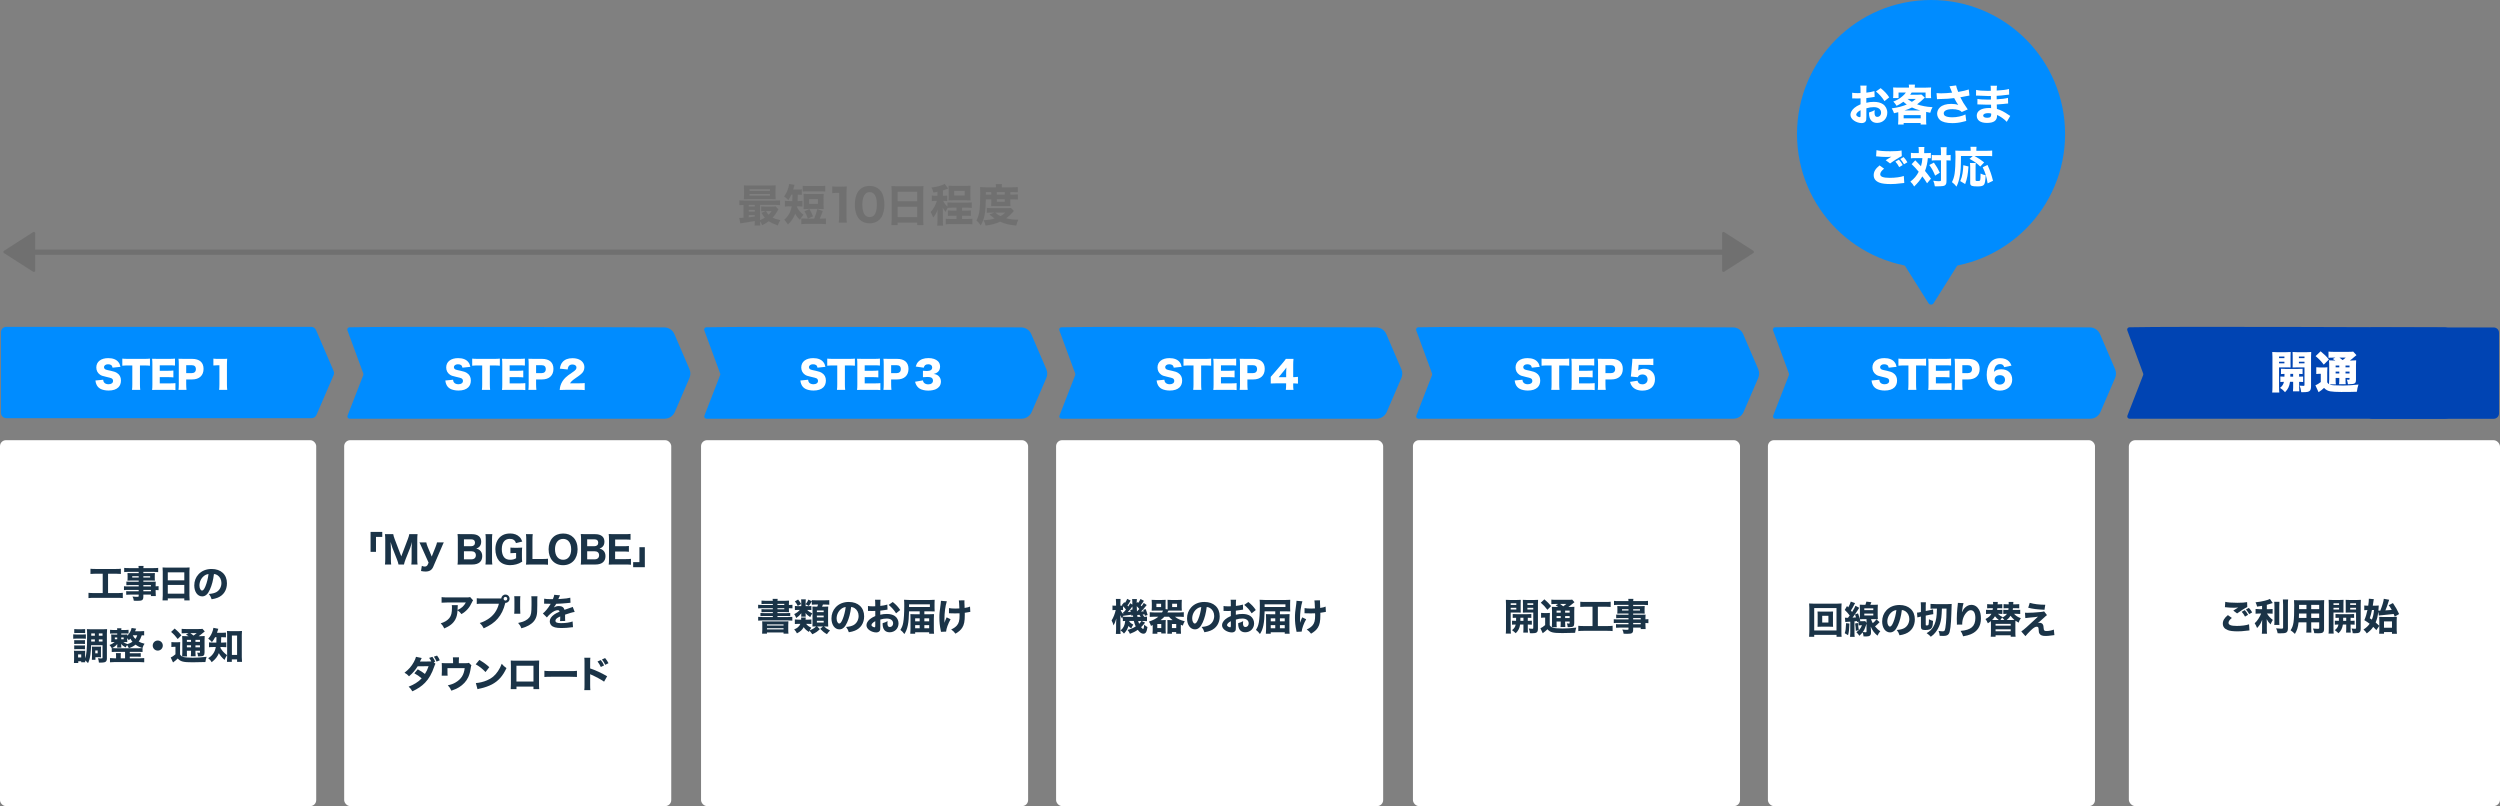<?xml version="1.0" encoding="UTF-8"?>
<svg id="_デザイン" data-name="デザイン" xmlns="http://www.w3.org/2000/svg" width="902.906" height="291.134" viewBox="0 0 902.906 291.134">
  <rect x="0" y="0" width="902.906" height="291.134" fill="#808080" stroke="none"/>
  <defs>
    <style>
      .cls-1 {
        fill: #008cff;
      }

      .cls-2 {
        fill: #fff;
      }

      .cls-3 {
        fill: #0044b3;
      }

      .cls-4 {
        fill: #1a3347;
      }

      .cls-5 {
        fill: #707070;
      }
    </style>
  </defs>
  <rect class="cls-2" y="158.979" width="114.2" height="132.155" rx="2.144" ry="2.144"/>
  <rect class="cls-2" x="768.861" y="158.979" width="134.045" height="132.155" rx="2.323" ry="2.323"/>
  <rect class="cls-2" x="124.304" y="158.979" width="118.126" height="132.155" rx="2.181" ry="2.181"/>
  <path class="cls-1" d="M112.525,151.028c-36.753,0-73.505,0-110.258,0-1.061,0-1.922-.86-1.922-1.922v-29.141c0-1.061.86-1.922,1.922-1.922,36.703,0,73.405,0,110.108,0,.768,0,1.463.457,1.766,1.163,2.115,4.922,4.229,9.843,6.344,14.765.208.485.208,1.034,0,1.519-2.065,4.792-4.129,9.584-6.194,14.376-.304.705-.998,1.161-1.765,1.161Z"/>
  <path class="cls-1" d="M240.025,151.223c-36.534,0-77.124,0-113.746,0-.576,0-.968-.579-.76-1.115,1.896-4.878,3.792-9.756,5.688-14.634.072-.186.074-.392.005-.579-1.911-5.197-3.823-10.394-5.735-15.59-.194-.527.185-1.087.746-1.101,15.168-.38,104.132.035,113.646.035,1.611,0,3.067.959,3.703,2.439,1.812,4.218,3.625,8.437,5.437,12.655.437,1.017.436,2.169-.002,3.186-1.762,4.09-3.524,8.179-5.286,12.268-.637,1.478-2.088,2.436-3.698,2.436Z"/>
  <rect class="cls-2" x="253.189" y="158.979" width="118.126" height="132.155" rx="2.181" ry="2.181"/>
  <path class="cls-1" d="M368.909,151.223c-36.534,0-77.124,0-113.746,0-.576,0-.968-.579-.76-1.115,1.896-4.878,3.792-9.756,5.688-14.634.072-.186.074-.392.005-.579-1.911-5.197-3.823-10.394-5.735-15.59-.194-.527.185-1.087.746-1.101,15.168-.38,104.132.035,113.646.035,1.611,0,3.067.959,3.703,2.439,1.812,4.218,3.625,8.437,5.437,12.655.437,1.017.436,2.169-.002,3.186-1.762,4.09-3.524,8.179-5.286,12.268-.637,1.478-2.088,2.436-3.698,2.436Z"/>
  <rect class="cls-2" x="381.418" y="158.979" width="118.126" height="132.155" rx="2.181" ry="2.181"/>
  <path class="cls-1" d="M497.139,151.223c-36.534,0-77.124,0-113.746,0-.576,0-.968-.579-.76-1.115,1.896-4.878,3.792-9.756,5.688-14.634.072-.186.074-.392.005-.579-1.911-5.197-3.823-10.394-5.735-15.59-.194-.527.185-1.087.746-1.101,15.168-.38,104.132.035,113.646.035,1.611,0,3.067.959,3.703,2.439,1.812,4.218,3.625,8.437,5.437,12.655.437,1.017.436,2.169-.002,3.186-1.762,4.09-3.524,8.179-5.286,12.268-.637,1.478-2.088,2.436-3.698,2.436Z"/>
  <rect class="cls-2" x="510.302" y="158.979" width="118.126" height="132.155" rx="2.181" ry="2.181"/>
  <path class="cls-1" d="M626.023,151.223c-36.534,0-77.124,0-113.746,0-.576,0-.968-.579-.76-1.115,1.896-4.878,3.792-9.756,5.688-14.634.072-.186.074-.392.005-.579-1.911-5.197-3.823-10.394-5.735-15.59-.194-.527.185-1.087.746-1.101,15.168-.38,104.132.035,113.646.035,1.611,0,3.067.959,3.703,2.439,1.812,4.218,3.625,8.437,5.437,12.655.437,1.017.436,2.169-.002,3.186-1.762,4.09-3.524,8.179-5.286,12.268-.637,1.478-2.088,2.436-3.698,2.436Z"/>
  <rect class="cls-2" x="638.504" y="158.979" width="118.126" height="132.155" rx="2.181" ry="2.181"/>
  <path class="cls-1" d="M754.907,151.223c-36.534,0-77.124,0-113.746,0-.576,0-.968-.579-.76-1.115,1.896-4.878,3.792-9.756,5.688-14.634.072-.186.074-.392.005-.579-1.911-5.197-3.823-10.394-5.735-15.59-.194-.527.185-1.087.746-1.101,15.168-.38,104.132.035,113.646.035,1.611,0,3.067.959,3.703,2.439,1.812,4.218,3.625,8.437,5.437,12.655.437,1.017.436,2.169-.002,3.186-1.762,4.09-3.524,8.179-5.286,12.268-.637,1.478-2.088,2.436-3.698,2.436Z"/>
  <path class="cls-3" d="M882.846,151.223c-36.534,0-77.124,0-113.746,0-.576,0-.968-.579-.76-1.115,1.896-4.878,3.792-9.756,5.688-14.634.072-.186.074-.392.005-.579-1.911-5.197-3.823-10.394-5.735-15.59-.194-.527.185-1.087.746-1.101,15.168-.38,104.132.035,113.646.035,1.611,0,3.067.959,3.703,2.439,1.812,4.218,3.625,8.437,5.437,12.655.437,1.017.436,2.169-.002,3.186-1.762,4.09-3.524,8.179-5.286,12.268-.637,1.478-2.088,2.436-3.698,2.436Z"/>
  <g>
    <path class="cls-2" d="M37.258,137.152c.054.484.148.726.35.995.323.403.887.632,1.573.632,1.035,0,1.653-.457,1.653-1.21,0-.417-.215-.78-.564-.941-.282-.135-.618-.229-2.017-.551-1.236-.269-1.667-.43-2.164-.78-.847-.591-1.304-1.492-1.304-2.581,0-2.07,1.667-3.374,4.315-3.374,1.707,0,3.011.524,3.737,1.532.336.444.497.847.672,1.613l-2.85.309c-.162-.874-.646-1.237-1.667-1.237-.82,0-1.425.444-1.425,1.062,0,.376.202.659.632.86q.269.121,1.855.444c1.021.215,1.667.444,2.178.766.968.605,1.452,1.506,1.452,2.743,0,1.008-.323,1.868-.941,2.473-.78.753-1.963,1.143-3.536,1.143-1.143,0-2.272-.242-2.998-.659-.672-.376-1.169-.955-1.452-1.721-.134-.323-.202-.632-.295-1.25l2.796-.269Z"/>
    <path class="cls-2" d="M50.544,138.765c0,.807.027,1.398.107,2.03h-2.971c.081-.632.107-1.183.107-2.03v-6.775h-1.586c-.847,0-1.075.013-2.03.094v-2.567c.443.054,1.183.094,2.003.094h5.888c.941,0,1.479-.027,2.097-.094v2.567c-.605-.067-1.129-.094-2.097-.094h-1.519v6.775Z"/>
    <path class="cls-2" d="M63.359,140.889c-.578-.067-1.062-.094-2.218-.094h-4.234c-1.021,0-1.398.014-1.976.041.081-.538.107-1.035.107-1.962v-7.34c0-.833-.027-1.304-.107-1.962.551.027.928.04,1.976.04h4.289c.914,0,1.371-.027,2.003-.094v2.514c-.619-.067-1.103-.094-2.003-.094h-3.496v1.976h2.904c.887,0,1.21-.013,2.017-.094v2.487c-.632-.067-1.089-.094-2.017-.094h-2.904v2.259h3.468c1.022,0,1.613-.027,2.191-.094v2.514Z"/>
    <path class="cls-2" d="M64.466,140.794c.081-.591.107-1.196.107-1.989v-7.273c0-.726-.027-1.331-.107-1.962.632.027,1.116.04,1.976.04h2.944c2.662,0,4.127,1.277,4.127,3.616,0,2.393-1.532,3.818-4.14,3.818h-2.124v1.721c0,.793.041,1.452.107,2.03h-2.89ZM69.251,134.759c.941,0,1.492-.524,1.492-1.452s-.524-1.412-1.492-1.412h-2.003v2.863h2.003Z"/>
    <path class="cls-2" d="M77.067,129.516c.484.081.833.094,1.613.094h1.707c.955,0,1.129,0,1.667-.054-.067.713-.094,1.277-.094,2.165v7.044c0,.807.027,1.371.108,2.03h-2.931c.081-.618.107-1.25.107-2.03v-6.856h-.538c-.524,0-1.049.027-1.64.094v-2.487Z"/>
  </g>
  <g>
    <path class="cls-2" d="M163.625,137.152c.054.484.148.726.35.995.323.403.887.632,1.573.632,1.035,0,1.653-.457,1.653-1.21,0-.417-.215-.78-.564-.941-.282-.135-.618-.229-2.017-.551-1.236-.269-1.667-.43-2.164-.78-.847-.591-1.304-1.492-1.304-2.581,0-2.07,1.667-3.374,4.315-3.374,1.707,0,3.011.524,3.737,1.532.336.444.497.847.672,1.613l-2.85.309c-.162-.874-.646-1.237-1.667-1.237-.82,0-1.425.444-1.425,1.062,0,.376.202.659.632.86q.269.121,1.855.444c1.021.215,1.667.444,2.178.766.968.605,1.452,1.506,1.452,2.743,0,1.008-.323,1.868-.941,2.473-.78.753-1.963,1.143-3.536,1.143-1.143,0-2.272-.242-2.998-.659-.672-.376-1.169-.955-1.452-1.721-.134-.323-.202-.632-.295-1.25l2.796-.269Z"/>
    <path class="cls-2" d="M176.911,138.765c0,.807.027,1.398.107,2.03h-2.971c.081-.632.107-1.183.107-2.03v-6.775h-1.586c-.847,0-1.075.013-2.03.094v-2.567c.443.054,1.183.094,2.003.094h5.888c.941,0,1.479-.027,2.097-.094v2.567c-.605-.067-1.129-.094-2.097-.094h-1.519v6.775Z"/>
    <path class="cls-2" d="M189.726,140.889c-.578-.067-1.062-.094-2.218-.094h-4.234c-1.021,0-1.398.014-1.976.041.081-.538.107-1.035.107-1.962v-7.34c0-.833-.027-1.304-.107-1.962.551.027.928.04,1.976.04h4.289c.914,0,1.371-.027,2.003-.094v2.514c-.619-.067-1.103-.094-2.003-.094h-3.496v1.976h2.904c.887,0,1.21-.013,2.017-.094v2.487c-.632-.067-1.089-.094-2.017-.094h-2.904v2.259h3.468c1.022,0,1.613-.027,2.191-.094v2.514Z"/>
    <path class="cls-2" d="M190.833,140.794c.081-.591.107-1.196.107-1.989v-7.273c0-.726-.027-1.331-.107-1.962.632.027,1.116.04,1.976.04h2.944c2.662,0,4.127,1.277,4.127,3.616,0,2.393-1.532,3.818-4.14,3.818h-2.124v1.721c0,.793.041,1.452.107,2.03h-2.89ZM195.619,134.759c.941,0,1.492-.524,1.492-1.452s-.524-1.412-1.492-1.412h-2.003v2.863h2.003Z"/>
    <path class="cls-2" d="M204.16,140.794c-1.21,0-1.519.014-2.017.054.054-.659.121-1.062.282-1.586.35-1.116.995-2.138,1.936-3.011.511-.471,1.021-.86,2.393-1.788,1.156-.78,1.438-1.129,1.438-1.748,0-.645-.578-1.075-1.438-1.075-.645,0-1.102.215-1.398.672-.188.296-.269.565-.336,1.129l-2.823-.296c.202-1.169.444-1.761.981-2.393.766-.901,1.989-1.385,3.562-1.385,1.814,0,3.199.605,3.872,1.694.295.47.443.995.443,1.573,0,.981-.403,1.815-1.237,2.5-.443.39-.578.484-1.949,1.438-1.169.807-1.667,1.277-1.976,1.868h3.132c1.008,0,1.626-.027,2.151-.094v2.541c-.78-.067-1.344-.094-2.299-.094h-4.718Z"/>
  </g>
  <g>
    <path class="cls-2" d="M291.855,137.152c.054.484.148.726.35.995.323.403.887.632,1.573.632,1.035,0,1.653-.457,1.653-1.21,0-.417-.215-.78-.564-.941-.282-.135-.618-.229-2.017-.551-1.236-.269-1.667-.43-2.164-.78-.847-.591-1.304-1.492-1.304-2.581,0-2.07,1.667-3.374,4.315-3.374,1.707,0,3.011.524,3.737,1.532.336.444.497.847.672,1.613l-2.85.309c-.162-.874-.646-1.237-1.667-1.237-.82,0-1.425.444-1.425,1.062,0,.376.202.659.632.86q.269.121,1.855.444c1.021.215,1.667.444,2.178.766.968.605,1.452,1.506,1.452,2.743,0,1.008-.323,1.868-.941,2.473-.78.753-1.963,1.143-3.536,1.143-1.143,0-2.272-.242-2.998-.659-.672-.376-1.169-.955-1.452-1.721-.134-.323-.202-.632-.295-1.25l2.796-.269Z"/>
    <path class="cls-2" d="M305.141,138.765c0,.807.027,1.398.107,2.03h-2.971c.081-.632.107-1.183.107-2.03v-6.775h-1.586c-.847,0-1.075.013-2.03.094v-2.567c.443.054,1.183.094,2.003.094h5.888c.941,0,1.479-.027,2.097-.094v2.567c-.605-.067-1.129-.094-2.097-.094h-1.519v6.775Z"/>
    <path class="cls-2" d="M317.957,140.889c-.578-.067-1.062-.094-2.218-.094h-4.234c-1.021,0-1.398.014-1.976.041.081-.538.107-1.035.107-1.962v-7.34c0-.833-.027-1.304-.107-1.962.551.027.928.04,1.976.04h4.289c.914,0,1.371-.027,2.003-.094v2.514c-.619-.067-1.103-.094-2.003-.094h-3.496v1.976h2.904c.887,0,1.21-.013,2.017-.094v2.487c-.632-.067-1.089-.094-2.017-.094h-2.904v2.259h3.468c1.022,0,1.613-.027,2.191-.094v2.514Z"/>
    <path class="cls-2" d="M319.063,140.794c.081-.591.107-1.196.107-1.989v-7.273c0-.726-.027-1.331-.107-1.962.632.027,1.116.04,1.976.04h2.944c2.662,0,4.127,1.277,4.127,3.616,0,2.393-1.532,3.818-4.14,3.818h-2.124v1.721c0,.793.041,1.452.107,2.03h-2.89ZM323.849,134.759c.941,0,1.492-.524,1.492-1.452s-.524-1.412-1.492-1.412h-2.003v2.863h2.003Z"/>
    <path class="cls-2" d="M333.331,137.38c.081.443.162.632.376.86.363.376.901.578,1.546.578,1.049,0,1.708-.524,1.708-1.344,0-.551-.269-.981-.726-1.156-.309-.108-.726-.175-1.25-.175s-1.129.027-1.654.081v-2.312c.457.054.901.081,1.425.081,1.277,0,1.909-.43,1.909-1.291,0-.726-.511-1.143-1.398-1.143-.955,0-1.438.376-1.64,1.237l-2.904-.417c.255-.833.471-1.237.901-1.708.82-.887,2.057-1.344,3.697-1.344,1.465,0,2.675.403,3.441,1.143.497.498.753,1.143.753,1.909,0,1.425-.767,2.312-2.312,2.675.82.121,1.264.309,1.734.712.564.511.887,1.21.887,1.989,0,.686-.188,1.317-.538,1.788-.296.403-.767.78-1.264,1.008-.699.323-1.788.524-2.796.524-1.21,0-2.419-.283-3.132-.753-.618-.403-1.089-.995-1.384-1.734-.081-.188-.135-.363-.229-.712l2.85-.497Z"/>
  </g>
  <g>
    <path class="cls-2" d="M420.521,137.152c.054.484.148.726.35.995.323.403.887.632,1.573.632,1.035,0,1.653-.457,1.653-1.21,0-.417-.215-.78-.564-.941-.282-.135-.618-.229-2.017-.551-1.236-.269-1.667-.43-2.164-.78-.847-.591-1.304-1.492-1.304-2.581,0-2.07,1.667-3.374,4.315-3.374,1.707,0,3.011.524,3.737,1.532.336.444.497.847.672,1.613l-2.85.309c-.162-.874-.646-1.237-1.667-1.237-.82,0-1.425.444-1.425,1.062,0,.376.202.659.632.86q.269.121,1.855.444c1.021.215,1.667.444,2.178.766.968.605,1.452,1.506,1.452,2.743,0,1.008-.323,1.868-.941,2.473-.78.753-1.963,1.143-3.536,1.143-1.143,0-2.272-.242-2.998-.659-.672-.376-1.17-.955-1.452-1.721-.134-.323-.202-.632-.295-1.25l2.796-.269Z"/>
    <path class="cls-2" d="M433.807,138.765c0,.807.027,1.398.107,2.03h-2.971c.081-.632.107-1.183.107-2.03v-6.775h-1.586c-.847,0-1.075.013-2.03.094v-2.567c.444.054,1.183.094,2.003.094h5.888c.941,0,1.479-.027,2.097-.094v2.567c-.605-.067-1.129-.094-2.097-.094h-1.519v6.775Z"/>
    <path class="cls-2" d="M446.622,140.889c-.578-.067-1.062-.094-2.218-.094h-4.234c-1.021,0-1.398.014-1.976.041.081-.538.107-1.035.107-1.962v-7.34c0-.833-.027-1.304-.107-1.962.551.027.928.04,1.976.04h4.288c.915,0,1.372-.027,2.003-.094v2.514c-.619-.067-1.103-.094-2.003-.094h-3.495v1.976h2.904c.887,0,1.21-.013,2.017-.094v2.487c-.632-.067-1.089-.094-2.017-.094h-2.904v2.259h3.468c1.022,0,1.613-.027,2.191-.094v2.514Z"/>
    <path class="cls-2" d="M447.729,140.794c.081-.591.107-1.196.107-1.989v-7.273c0-.726-.027-1.331-.107-1.962.632.027,1.116.04,1.976.04h2.944c2.662,0,4.127,1.277,4.127,3.616,0,2.393-1.532,3.818-4.14,3.818h-2.124v1.721c0,.793.04,1.452.107,2.03h-2.89ZM452.515,134.759c.941,0,1.492-.524,1.492-1.452s-.524-1.412-1.492-1.412h-2.003v2.863h2.003Z"/>
    <path class="cls-2" d="M458.946,136.103q.605-.672,1.291-1.479l2.917-3.415c.645-.74.9-1.076,1.25-1.6h2.756c-.081.793-.107,1.331-.107,2.232v4.369h.39c.417,0,.86-.04,1.331-.107v2.447c-.403-.054-.901-.081-1.317-.081h-.403v.672c0,.753.027,1.143.107,1.653h-2.769c.067-.457.107-1.021.107-1.68v-.659h-3.804c-.874,0-1.25.014-1.748.054v-2.406ZM464.511,134.678c0-.605.027-1.344.081-1.936-.269.376-.471.646-.833,1.103l-1.963,2.393h2.716v-1.559Z"/>
  </g>
  <g>
    <path class="cls-2" d="M549.841,137.152c.054.484.148.726.35.995.323.403.887.632,1.573.632,1.035,0,1.653-.457,1.653-1.21,0-.417-.215-.78-.564-.941-.282-.135-.618-.229-2.017-.551-1.236-.269-1.667-.43-2.164-.78-.847-.591-1.304-1.492-1.304-2.581,0-2.07,1.667-3.374,4.315-3.374,1.707,0,3.011.524,3.737,1.532.336.444.497.847.672,1.613l-2.85.309c-.162-.874-.646-1.237-1.667-1.237-.82,0-1.425.444-1.425,1.062,0,.376.202.659.632.86q.269.121,1.855.444c1.021.215,1.667.444,2.178.766.968.605,1.452,1.506,1.452,2.743,0,1.008-.323,1.868-.941,2.473-.78.753-1.963,1.143-3.536,1.143-1.143,0-2.272-.242-2.998-.659-.672-.376-1.169-.955-1.452-1.721-.134-.323-.202-.632-.295-1.25l2.796-.269Z"/>
    <path class="cls-2" d="M563.127,138.765c0,.807.027,1.398.107,2.03h-2.971c.081-.632.107-1.183.107-2.03v-6.775h-1.586c-.847,0-1.075.013-2.03.094v-2.567c.443.054,1.183.094,2.003.094h5.888c.941,0,1.479-.027,2.097-.094v2.567c-.605-.067-1.129-.094-2.097-.094h-1.519v6.775Z"/>
    <path class="cls-2" d="M575.942,140.889c-.578-.067-1.062-.094-2.218-.094h-4.234c-1.021,0-1.398.014-1.976.041.081-.538.107-1.035.107-1.962v-7.34c0-.833-.027-1.304-.107-1.962.551.027.928.04,1.976.04h4.289c.914,0,1.371-.027,2.003-.094v2.514c-.619-.067-1.103-.094-2.003-.094h-3.496v1.976h2.904c.887,0,1.21-.013,2.017-.094v2.487c-.632-.067-1.089-.094-2.017-.094h-2.904v2.259h3.468c1.022,0,1.613-.027,2.191-.094v2.514Z"/>
    <path class="cls-2" d="M577.049,140.794c.081-.591.107-1.196.107-1.989v-7.273c0-.726-.027-1.331-.107-1.962.632.027,1.116.04,1.976.04h2.944c2.662,0,4.127,1.277,4.127,3.616,0,2.393-1.532,3.818-4.14,3.818h-2.124v1.721c0,.793.041,1.452.107,2.03h-2.89ZM581.834,134.759c.941,0,1.492-.524,1.492-1.452s-.524-1.412-1.492-1.412h-2.003v2.863h2.003Z"/>
    <path class="cls-2" d="M591.68,133.388c0,.067-.014.202-.041.43.605-.444,1.304-.646,2.178-.646,1.196,0,2.178.376,2.89,1.103.672.686,1.008,1.559,1.008,2.688,0,2.581-1.694,4.114-4.543,4.114-1.694,0-3.025-.578-3.805-1.654-.309-.417-.47-.807-.672-1.505l2.702-.417c.229.887.793,1.304,1.761,1.304,1.129,0,1.882-.712,1.882-1.788s-.726-1.774-1.855-1.774c-.847,0-1.398.336-1.694.995l-2.5-.242c.054-.403.094-.726.135-1.103l.363-4.194c.027-.282.041-.604.054-1.116.564.027.699.027,1.344.027h4.02c1.183,0,1.68-.027,2.218-.094v2.353c-.712-.067-1.331-.094-2.191-.094h-3.119l-.134,1.613Z"/>
  </g>
  <g>
    <path class="cls-2" d="M678.725,137.152c.054.484.148.726.35.995.323.403.887.632,1.573.632,1.035,0,1.653-.457,1.653-1.21,0-.417-.215-.78-.564-.941-.282-.135-.618-.229-2.017-.551-1.236-.269-1.667-.43-2.164-.78-.847-.591-1.304-1.492-1.304-2.581,0-2.07,1.667-3.374,4.315-3.374,1.707,0,3.011.524,3.737,1.532.336.444.497.847.672,1.613l-2.85.309c-.162-.874-.646-1.237-1.667-1.237-.82,0-1.425.444-1.425,1.062,0,.376.202.659.632.86q.269.121,1.855.444c1.021.215,1.667.444,2.178.766.968.605,1.452,1.506,1.452,2.743,0,1.008-.323,1.868-.941,2.473-.78.753-1.963,1.143-3.536,1.143-1.143,0-2.272-.242-2.998-.659-.672-.376-1.17-.955-1.452-1.721-.134-.323-.202-.632-.295-1.25l2.796-.269Z"/>
    <path class="cls-2" d="M692.011,138.765c0,.807.027,1.398.107,2.03h-2.971c.081-.632.107-1.183.107-2.03v-6.775h-1.586c-.847,0-1.075.013-2.03.094v-2.567c.444.054,1.183.094,2.003.094h5.888c.941,0,1.479-.027,2.097-.094v2.567c-.605-.067-1.129-.094-2.097-.094h-1.519v6.775Z"/>
    <path class="cls-2" d="M704.827,140.889c-.578-.067-1.062-.094-2.218-.094h-4.234c-1.021,0-1.398.014-1.976.041.081-.538.107-1.035.107-1.962v-7.34c0-.833-.027-1.304-.107-1.962.551.027.928.04,1.976.04h4.288c.915,0,1.372-.027,2.003-.094v2.514c-.619-.067-1.103-.094-2.003-.094h-3.495v1.976h2.904c.887,0,1.21-.013,2.017-.094v2.487c-.632-.067-1.089-.094-2.017-.094h-2.904v2.259h3.468c1.022,0,1.613-.027,2.191-.094v2.514Z"/>
    <path class="cls-2" d="M705.933,140.794c.081-.591.107-1.196.107-1.989v-7.273c0-.726-.027-1.331-.107-1.962.632.027,1.116.04,1.976.04h2.944c2.662,0,4.127,1.277,4.127,3.616,0,2.393-1.532,3.818-4.14,3.818h-2.124v1.721c0,.793.04,1.452.107,2.03h-2.89ZM710.719,134.759c.941,0,1.492-.524,1.492-1.452s-.524-1.412-1.492-1.412h-2.003v2.863h2.003Z"/>
    <path class="cls-2" d="M723.844,132.608c-.242-.78-.699-1.116-1.519-1.116s-1.438.39-1.801,1.156c-.215.457-.309.86-.39,1.667.322-.322.511-.457.847-.604.511-.242,1.089-.35,1.788-.35,2.433,0,3.965,1.452,3.965,3.764,0,2.326-1.828,3.953-4.477,3.953-1.398,0-2.581-.471-3.36-1.358-.901-.995-1.371-2.5-1.371-4.329,0-1.694.417-3.267,1.116-4.234.874-1.21,2.11-1.802,3.791-1.802,1.317,0,2.42.417,3.146,1.183.39.417.618.807.9,1.506l-2.635.564ZM720.363,137.192c0,.995.793,1.708,1.868,1.708,1.116,0,1.909-.713,1.909-1.734,0-1.035-.699-1.667-1.855-1.667-1.17,0-1.922.659-1.922,1.694Z"/>
  </g>
  <g>
    <path class="cls-4" d="M34.506,207.205c-.795,0-1.281.027-1.834.081v-1.875c.486.054.999.081,1.862.081h7.284c.836,0,1.268-.014,1.834-.081v1.875c-.58-.054-1.039-.081-1.821-.081h-2.806v6.987h3.386c.836,0,1.349-.027,1.942-.094v1.915c-.526-.067-1.201-.094-1.956-.094h-8.498c-.729,0-1.322.027-1.942.094v-1.915c.607.067,1.093.094,1.97.094h3.169v-6.987h-2.59Z"/>
    <path class="cls-4" d="M50.089,211.306h-3.224c-.472,0-.863.014-1.228.054v-1.309c.337.041.661.054,1.254.054h3.197v-.432h-2.9c-.472,0-.836.013-1.146.04.027-.27.04-.566.04-.917v-.877c0-.377-.013-.634-.04-.958.377.027.647.041,1.173.041h2.873v-.458h-3.628c-.688,0-1.106.013-1.605.081v-1.524c.445.054.931.081,1.713.081h3.521c-.014-.377-.027-.512-.081-.795h1.848c-.054.27-.067.391-.081.795h3.642c.782,0,1.254-.027,1.713-.081v1.524c-.472-.054-.931-.081-1.605-.081h-3.75v.458h3.021c.54,0,.81-.014,1.146-.041-.027.31-.041.54-.041.958v.877c0,.418.014.607.041.917-.283-.027-.647-.04-1.065-.04h-3.103v.432h3.062c.823,0,1.039-.014,1.417-.041-.041.377-.041.526-.041,1.228v.472c.553-.014.823-.027,1.065-.068v1.457c-.31-.041-.54-.054-1.065-.067v.715c0,.701.013,1.052.067,1.484h-1.767v-.526h-2.738v.647c0,1.335-.351,1.592-2.172,1.592-.337,0-.795-.014-1.268-.041-.095-.634-.189-.944-.486-1.524.769.094,1.228.121,1.7.121.458,0,.54-.054.54-.297v-.499h-3.17c-.593,0-.904.014-1.335.054v-1.322c.391.054.566.054,1.282.054h3.224v-.485h-3.831c-.796,0-1.106.013-1.484.067v-1.403c.351.054.688.067,1.457.067h3.858v-.486ZM47.756,208.096v.485h2.333v-.485h-2.333ZM51.775,208.581h2.455v-.485h-2.455v.485ZM54.514,211.792v-.486h-2.738v.486h2.738ZM51.775,213.545h2.738v-.485h-2.738v.485Z"/>
    <path class="cls-4" d="M67.007,205.007c.647,0,1.052-.013,1.47-.067-.054.567-.067.985-.067,1.443v8.741c0,.729.027,1.214.081,1.727h-1.929v-.742h-5.962v.742h-1.902c.054-.513.081-1.079.081-1.727v-8.7c0-.513-.027-.985-.067-1.484.432.041.904.067,1.524.067h6.771ZM66.562,209.593v-2.887h-5.962v2.887h5.962ZM60.6,211.265v3.143h5.962v-3.143h-5.962Z"/>
    <path class="cls-4" d="M75.83,212.884c-.755,1.713-1.646,2.509-2.806,2.509-1.673,0-2.86-1.632-2.86-3.953,0-1.538.526-2.94,1.511-4.006,1.16-1.268,2.819-1.942,4.748-1.942,3.386,0,5.544,2.023,5.544,5.18,0,2.455-1.228,4.357-3.386,5.207-.647.256-1.187.391-2.145.553-.283-.85-.472-1.214-.998-1.916,1.2-.094,2.037-.31,2.671-.647,1.16-.634,1.861-1.888,1.861-3.318,0-1.2-.526-2.212-1.443-2.819-.391-.256-.715-.364-1.254-.432-.27,2.226-.742,4.02-1.443,5.584ZM73.685,208.001c-1.025.796-1.659,2.104-1.659,3.453,0,1.012.432,1.834.958,1.834.391,0,.81-.526,1.241-1.619.499-1.2.917-2.9,1.079-4.343-.647.081-1.093.27-1.619.674Z"/>
    <path class="cls-4" d="M26.438,229.106c.31.041.566.054,1.092.054h2.388c.566,0,.755-.014,1.093-.054v1.578c-.27-.027-.445-.041-1.039-.041h-2.442c-.472,0-.769.014-1.092.054v-1.592ZM32.899,233.032c-.013,1.133-.108,2.293-.256,3.399-.175,1.309-.391,2.091-.85,3.062-.472-.499-.701-.715-1.052-.984,0,.296.014.445.027.688h-1.443v-.377h-1.066v.621h-1.564c.041-.418.067-.877.067-1.309v-2.091c0-.418-.014-.661-.054-1.025.256.041.391.041.931.041h2.333q.634-.014.795-.041c-.027.243-.027.405-.027.944v1.821c.526-1.309.715-3.48.715-8.093,0-1.47-.013-1.889-.081-2.482.472.054.769.067,1.497.067h4.33c.769,0,1.092-.014,1.47-.067-.054.513-.067.89-.067,1.632v8.997c0,.567-.162.971-.472,1.174-.256.162-.472.216-.998.27-.27.014-.756.041-.972.041-.094,0-.256,0-.445-.013-.067-.769-.148-1.106-.351-1.565.364.041.755.067,1.079.067.485,0,.58-.041.58-.31v-4.465h-4.127ZM26.802,231.183c.256.041.405.041.823.041h2.266c.432,0,.58,0,.796-.041v1.403c-.243-.027-.391-.041-.796-.041h-2.266c-.432,0-.58,0-.823.041v-1.403ZM26.802,233.085c.256.041.405.041.823.041h2.252c.432,0,.594-.013.81-.041v1.403c-.243-.027-.405-.041-.836-.041h-2.239c-.391,0-.553.014-.809.041v-1.403ZM26.815,227.204c.337.041.58.054,1.146.054h1.646c.566,0,.809-.013,1.146-.054v1.443c-.351-.027-.621-.041-1.146-.041h-1.646c-.512,0-.795.013-1.146.041v-1.443ZM28.205,237.442h1.133v-1.106h-1.133v1.106ZM34.261,230.927h-1.322l-.014.783h1.335v-.783ZM32.953,228.756v.85h1.308v-.85h-1.308ZM36.46,236.674c0,.391.014.553.027.715-.095-.014-.135-.014-.256-.014-.378-.013-.58-.027-.607-.027h-1.16v.958h-1.295c.041-.283.054-.621.054-1.146v-2.698c0-.445-.013-.674-.041-.944.243.027.513.041.877.041h1.565c.432,0,.701-.013.876-.041-.027.27-.041.486-.041.917v2.239ZM34.41,235.958h.863v-1.039h-.863v1.039ZM35.691,229.605h1.335v-.85h-1.335v.85ZM37.026,231.71v-.783h-1.335v.783h1.335Z"/>
    <path class="cls-4" d="M52.063,229.484c-.27-.027-.432-.04-.863-.054-.364,1.106-.607,1.605-1.12,2.252.593.351,1.146.567,2.131.81-.378.54-.526.836-.755,1.564h.027v1.417c-.405-.041-.742-.054-1.417-.054h-3.197v.526h2.725c.607,0,.891-.014,1.241-.054v1.322c-.364-.041-.688-.054-1.241-.054h-2.725v.594h3.628c.674,0,1.201-.027,1.592-.081v1.524c-.513-.054-.998-.081-1.592-.081h-9.186c-.594,0-1.093.027-1.592.081v-1.524c.364.054.944.081,1.592.081h.607v-1.012c0-.391-.014-.607-.054-.863h1.794c-.041.27-.054.485-.054.863v1.012h1.564v-2.333h-3.413c-.647,0-1.012.013-1.403.054v-1.389c-.324-.54-.445-.715-.823-1.147.85-.296,1.281-.553,1.875-1.065h-.229c-.593,0-.728,0-1.025.041.027-.283.041-.54.041-.917v-.958c0-.405-.014-.621-.041-.89.243.027.445.041,1.052.041h1.133v-.405h-1.376c-.526,0-.931.014-1.214.054v-1.375c.337.054.715.081,1.228.081h1.362c-.014-.31-.027-.472-.054-.647h1.564c-.041.203-.054.351-.054.647h1.43c.513,0,.85-.027,1.2-.081v1.362c-.202-.014-.31-.027-.377-.027h-.283l-.513-.014h-1.47v.405h1.146c.634,0,.782,0,1.052-.041-.027.175-.027.243-.041.499.836-.85,1.403-1.848,1.592-2.846l1.659.256c-.189.432-.243.566-.418.931h1.942c.472,0,.89-.027,1.349-.067v1.564ZM50.067,234.124c.674,0,1.039-.014,1.322-.054-.984-.337-1.713-.715-2.428-1.254-.729.58-1.362.917-2.428,1.281-.203-.458-.364-.742-.634-1.133-.216.297-.337.499-.513.876-.795-.445-1.187-.742-1.632-1.295.013.122.027.297.041.54v.311c0,.162.013.31.04.485h-1.551c.013-.041.013-.067.013-.081.027-.094.027-.243.041-.418v-.31c0-.122.014-.337.027-.486-.54.634-1.025,1.025-1.861,1.484.337.041.647.054,1.254.054h8.309ZM41.474,230.226v.647h.863v-.647h-.863ZM43.781,230.873h.89v-.647h-.89v.647ZM44.563,231.871c.526.378.904.58,1.47.755.742-.229,1.295-.485,1.808-.85-.31-.364-.499-.647-.755-1.12-.054.067-.229.256-.54.566-.202-.283-.27-.377-.607-.742v.512c0,.405.014.647.041.904-.256-.027-.391-.027-1.012-.027h-.405ZM47.963,229.444c.27.553.499.89.931,1.322.337-.432.472-.702.674-1.335h-1.592l-.013.014Z"/>
    <path class="cls-4" d="M58.799,233.153c0,1.012-.81,1.821-1.821,1.821s-1.821-.81-1.821-1.821.81-1.821,1.821-1.821,1.821.81,1.821,1.821Z"/>
    <path class="cls-4" d="M61.9,231.898c.351.054.58.068,1.066.068h1.092c.418,0,.715-.014,1.025-.054-.041.391-.054.742-.054,1.497v2.954c.229.405.566.688.971.85.54.202,1.97.337,3.588.337,1.551,0,2.927-.094,5.031-.337-.203.62-.337,1.173-.432,1.888-1.565.067-2.954.094-4.613.094-3.413,0-4.316-.229-5.382-1.375-.674.661-.769.742-1.7,1.43l-.836-1.781c.499-.216,1.093-.62,1.713-1.16v-2.698h-.634c-.296,0-.499.013-.836.067v-1.781ZM63.088,227.002c1.106.944,1.686,1.538,2.428,2.441l-1.335,1.349c-.823-1.106-1.403-1.727-2.387-2.563l1.295-1.227ZM68.119,229.767c-.432-.284-.647-.418-.958-.58l.917-.513h-1.039c-.661,0-1.025.014-1.43.067v-1.632c.459.054.931.081,1.7.081h4.195c.917,0,1.375-.027,1.618-.081l.836.944c-.189.122-.202.135-.661.526-.486.418-1.093.876-1.551,1.187h.85c.661,0,.971-.014,1.335-.054-.041.364-.054.769-.054,1.497v4.357c0,1.187-.337,1.484-1.713,1.484-.135,0-.351,0-.647-.014-.054-.58-.135-.903-.31-1.349.324.054.54.081.755.081.229,0,.256-.041.256-.337v-.405h-1.632v.472c0,.783.014,1.079.067,1.511h-1.74c.054-.391.081-.809.081-1.511v-.472h-1.497v.567c0,.836.013,1.173.081,1.483h-1.794c.041-.391.068-.809.068-1.483v-4.303c0-.729-.014-1.092-.068-1.578.418.041.823.054,1.524.054h.81ZM67.498,231.089v.729h1.497v-.729h-1.497ZM67.498,233.787h1.497v-.729h-1.497v.729ZM68.753,228.675c.351.243.621.445,1.16.863.458-.31.701-.499,1.133-.863h-2.293ZM70.587,231.818h1.632v-.729h-1.632v.729ZM72.22,233.058h-1.632v.729h1.632v-.729Z"/>
    <path class="cls-4" d="M77.682,230.131c-.364.715-.607,1.079-1.133,1.767-.405-.485-.782-.823-1.349-1.227.823-.904,1.309-1.781,1.686-3.049.108-.391.162-.62.189-.876l1.767.351c-.081.189-.108.297-.229.701-.067.229-.108.364-.243.742h1.902c.634,0,.971-.014,1.335-.067v1.713c-.364-.041-.809-.054-1.335-.054h-.377q-.027,1.255-.067,1.942h.647c.593,0,.876-.013,1.254-.067v1.74c-.351-.054-.715-.067-1.322-.067h-.755c-.027.135-.027.175-.054.31.634,1.079,1.228,1.74,2.401,2.63-.377.54-.607.971-.917,1.713-.971-.863-1.538-1.538-2.037-2.441-.54,1.309-1.187,2.145-2.59,3.265-.351-.621-.634-.944-1.268-1.443.796-.486,1.322-.958,1.794-1.632.485-.688.769-1.389.958-2.401h-.944c-.742,0-1.106.014-1.511.081v-1.767c.405.067.729.081,1.551.081h1.093q.027-.607.054-1.942h-.499ZM83.724,239.034h-1.753c.041-.472.067-1.025.067-1.551v-8.188c0-.553-.013-.971-.067-1.417.391.054.674.067,1.254.067h2.914c.513,0,.863-.013,1.254-.067-.054.418-.067.81-.067,1.417v8.026c0,.62.027,1.146.081,1.727h-1.781v-.904h-1.902v.89ZM83.752,236.538h1.875v-7h-1.875v7Z"/>
  </g>
  <g>
    <path class="cls-4" d="M133.836,199.309v-7.203h4.222v1.807h-2.266v5.396h-1.956Z"/>
    <path class="cls-4" d="M143.923,203.882c-.067-.458-.256-1.093-.58-1.902l-1.646-4.195c-.162-.418-.351-1.039-.634-2.05.081,1.308.108,1.848.108,2.185v3.925c0,.944.027,1.497.108,2.037h-2.252c.081-.566.108-1.12.108-2.037v-6.879c0-.85-.027-1.484-.108-2.05h2.995c.081.499.243,1.065.499,1.74l2.401,6.286,2.388-6.286c.27-.688.418-1.228.499-1.74h2.995c-.081.647-.108,1.146-.108,2.05v6.879c0,1.012.027,1.524.108,2.037h-2.253c.081-.607.108-1.093.108-2.037v-3.966c0-.324.027-.863.108-2.145q-.067.256-.216.85c-.067.229-.297.958-.377,1.16l-1.7,4.249c-.27.701-.513,1.457-.58,1.888h-1.969Z"/>
    <path class="cls-4" d="M152.286,197.623c-.566-1.268-.634-1.403-.796-1.727h2.468c.067.391.256,1.052.486,1.565l1.484,3.547,1.362-3.426c.324-.823.458-1.228.54-1.686h2.455q-.094.202-.283.594-.094.188-.485,1.133l-3.076,7.136c-.499,1.133-1.362,1.659-2.765,1.659-.472,0-.931-.054-1.619-.189l.297-1.875c.445.202.688.27,1.025.27.513,0,.863-.216,1.079-.661l.337-.742-2.509-5.598Z"/>
    <path class="cls-4" d="M167.087,203.882c-.89,0-1.281.014-1.848.041.081-.593.108-.985.108-1.902v-7.324c0-.675-.027-1.214-.108-1.821.674.041.823.041,1.834.041h3.359c2.145,0,3.358.971,3.358,2.711,0,.85-.256,1.47-.769,1.929-.27.256-.513.378-1.012.566.62.162.958.324,1.308.634.567.512.85,1.2.85,2.104,0,1.942-1.282,3.021-3.588,3.021h-3.494ZM170.136,197.273c.89,0,1.416-.486,1.416-1.268,0-.796-.499-1.228-1.43-1.228h-2.563v2.496h2.577ZM167.559,202.007h2.685c1.025,0,1.619-.54,1.619-1.47s-.594-1.443-1.646-1.443h-2.658v2.914Z"/>
    <path class="cls-4" d="M177.811,192.916c-.081.54-.108.958-.108,1.861v7.244c0,.863.027,1.335.108,1.861h-2.482c.081-.526.108-1.025.108-1.861v-7.244c0-.931-.027-1.281-.108-1.861h2.482Z"/>
    <path class="cls-4" d="M185.708,199.728c-.688,0-.958.013-1.362.067v-2.037c.499.067.795.081,1.686.081h.89c.647,0,1.12-.014,1.672-.067-.067.513-.094.931-.094,1.753v1.47c0,.877.014,1.268.094,1.862-.89.54-1.416.769-2.185.971-.647.175-1.443.283-2.158.283-1.74,0-3.143-.566-4.046-1.619-.823-.985-1.295-2.509-1.295-4.168,0-2.293.944-4.114,2.59-5.018.755-.432,1.686-.634,2.792-.634,1.362,0,2.536.445,3.345,1.254.458.472.701.876.985,1.659l-2.28.566c-.216-.621-.418-.917-.81-1.173-.377-.256-.823-.364-1.457-.364-.742,0-1.43.27-1.902.755-.621.647-.944,1.646-.944,2.967,0,1.295.311,2.333.89,2.995.486.553,1.214.836,2.158.836.81,0,1.443-.162,2.118-.553v-1.888h-.688Z"/>
    <path class="cls-4" d="M191.789,203.882c-.836,0-1.335.014-1.834.041.081-.499.108-1.025.108-1.875v-7.055c0-.931-.027-1.457-.108-2.077h2.455c-.095.823-.108.998-.108,2.05v6.92h3.615c.931,0,1.403-.027,1.997-.095v2.186c-.391-.054-1.147-.095-1.997-.095h-4.127Z"/>
    <path class="cls-4" d="M207.055,194.089c1.012.999,1.551,2.509,1.551,4.276,0,3.48-2.078,5.759-5.234,5.759-3.183,0-5.233-2.252-5.233-5.746,0-3.466,2.05-5.692,5.233-5.692,1.524,0,2.752.459,3.683,1.403ZM206.286,198.379c0-1.322-.351-2.347-.998-2.995-.499-.499-1.16-.755-1.916-.755-1.794,0-2.927,1.443-2.927,3.723,0,2.347,1.133,3.817,2.941,3.817,1.794,0,2.9-1.443,2.9-3.791Z"/>
    <path class="cls-4" d="M211.595,203.882c-.89,0-1.281.014-1.848.041.081-.593.108-.985.108-1.902v-7.324c0-.675-.027-1.214-.108-1.821.674.041.823.041,1.834.041h3.359c2.145,0,3.358.971,3.358,2.711,0,.85-.256,1.47-.769,1.929-.27.256-.513.378-1.012.566.62.162.958.324,1.308.634.567.512.85,1.2.85,2.104,0,1.942-1.282,3.021-3.588,3.021h-3.494ZM214.643,197.273c.89,0,1.416-.486,1.416-1.268,0-.796-.499-1.228-1.43-1.228h-2.563v2.496h2.577ZM212.067,202.007h2.685c1.025,0,1.619-.54,1.619-1.47s-.594-1.443-1.646-1.443h-2.658v2.914Z"/>
    <path class="cls-4" d="M227.876,203.977c-.499-.068-.998-.095-1.875-.095h-4.316c-.917,0-1.295.014-1.848.041.081-.54.108-1.012.108-1.875v-7.324c0-.769-.027-1.214-.108-1.848.553.027.904.041,1.834.041h4.182c.728,0,1.187-.027,1.875-.094v2.131c-.567-.067-1.025-.094-1.875-.094h-3.683v2.415h3.075c.756,0,1.255-.027,1.889-.095v2.104c-.58-.067-.998-.094-1.889-.094h-3.089v2.738h3.858c.836,0,1.268-.027,1.861-.094v2.145Z"/>
    <path class="cls-4" d="M232.892,197.637v7.203h-4.222v-1.808h2.266v-5.396h1.956Z"/>
    <path class="cls-4" d="M170.867,216.827c-.175.216-.229.283-.391.661-.917,1.996-2.05,3.277-3.817,4.303-.499-.661-.782-.931-1.417-1.376-.081,1.484-.297,2.374-.782,3.292-.769,1.416-1.929,2.374-4.006,3.264-.432-.89-.634-1.174-1.281-1.848,1.484-.458,2.441-1.052,3.143-1.942.674-.85.917-1.861.917-3.736,0-.499-.014-.607-.067-.904h2.172c-.041.256-.041.337-.067,1.146,0,.067,0,.243-.014.634,1.457-.688,2.293-1.443,2.981-2.725h-6.677c-.81,0-1.47.027-2.078.081v-2.023c.675.095,1.025.108,2.104.108h6.96c.769,0,.904-.014,1.241-.135l1.079,1.201Z"/>
    <path class="cls-4" d="M180.481,216.152c.162,0,.324,0,.58-.027.054-.782.702-1.389,1.484-1.389.836,0,1.497.674,1.497,1.497s-.661,1.498-1.483,1.498h-.054l-.054.189c-.566,2.266-1.43,4.02-2.67,5.463-1.241,1.457-2.765,2.509-5.085,3.547-.445-.863-.661-1.16-1.43-1.929,1.173-.364,1.916-.715,2.9-1.335,2.078-1.322,3.399-3.17,4.02-5.625h-5.908c-1.106,0-1.538.014-2.091.081v-2.064c.58.081.998.095,2.118.095h6.178ZM181.884,216.233c0,.364.297.661.661.661s.661-.297.661-.661-.297-.661-.661-.661-.661.296-.661.661Z"/>
    <path class="cls-4" d="M187.935,215.329c-.054.445-.081.944-.081,1.834v2.644c0,.836.027,1.497.067,1.861h-2.212c.054-.499.081-.998.081-1.888v-2.617c0-1.039-.014-1.349-.067-1.834h2.212ZM194.113,215.343c-.054.486-.067.769-.067,1.794v1.43c0,2.239-.054,3.062-.27,3.885-.378,1.457-1.282,2.549-2.779,3.399-.755.432-1.47.715-2.711,1.065-.324-.863-.499-1.16-1.16-1.929,1.188-.243,1.889-.472,2.63-.863,1.241-.661,1.848-1.443,2.064-2.698.094-.54.148-1.659.148-2.981v-1.282c0-1.025-.014-1.268-.081-1.821h2.226Z"/>
    <path class="cls-4" d="M196.536,216.22c.5.121,1.363.175,2.469.175h.674c.337-.81.432-1.133.485-1.578l2.091.188q-.094.148-.499,1.12c-.054.122-.054.135-.108.243.203-.027.243-.027.836-.054,1.605-.094,2.711-.243,3.48-.445l.081,1.821q-.418.041-1.065.108c-.985.122-2.738.229-4.101.27-.256.472-.445.755-.877,1.335.702-.391,1.187-.526,1.861-.526,1.093,0,1.767.458,2.01,1.362.122-.041.364-.122.715-.243.526-.189.593-.216,1.2-.418.769-.256.823-.27,1.052-.404l.715,1.834c-.391.054-.836.148-1.524.351q-.324.081-1.956.634l.013.445v.917c0,.405.014.634.041.904l-1.875.054c.054-.256.081-.85.081-1.565,0-.013,0-.054-.014-.108-.553.256-.823.405-1.079.58-.418.297-.634.634-.634.971,0,.621.58.863,2.05.863,1.632,0,3.089-.216,4.141-.607l.148,2.064c-.256.013-.311.013-.674.067-1.133.162-2.333.243-3.467.243-1.983,0-3.103-.297-3.723-.998-.337-.378-.526-.904-.526-1.457,0-.836.54-1.672,1.565-2.415.445-.324,1.039-.634,1.969-1.039-.067-.364-.297-.54-.688-.54-.729,0-1.646.458-2.657,1.335-.553.486-.89.85-1.228,1.295l-1.457-1.443c.756-.553,1.929-1.956,2.63-3.156.122-.229.135-.243.203-.337-.755,0-.863,0-1.254-.013-.256-.014-.472-.014-.513-.014-.122,0-.203,0-.229-.014h-.189c-.054,0-.121,0-.202.014l.027-1.821Z"/>
    <path class="cls-4" d="M157.284,239.766c-.189.216-.203.243-.432.917-.891,2.604-1.929,4.424-3.359,5.908-1.187,1.228-2.657,2.212-4.573,3.089-.458-.796-.688-1.079-1.335-1.686,1.12-.445,1.781-.769,2.577-1.268.904-.566,1.457-1.012,2.131-1.74-.917-.769-1.632-1.268-2.644-1.808l1.228-1.443c1.187.661,1.821,1.065,2.59,1.672.58-.89.984-1.753,1.322-2.806l-3.952.041c-.823,1.349-1.767,2.455-3.116,3.615-.553-.621-.823-.823-1.632-1.295,1.538-1.187,2.536-2.32,3.372-3.858.391-.715.647-1.335.782-1.888l2.064.432c-.135.243-.175.31-.351.701-.122.243-.162.337-.297.58l3.561-.027c.189,0,.337-.014.526-.041-.243-.486-.404-.769-.755-1.254l1.174-.391c.54.715.742,1.065,1.012,1.753l-.513.189.621.607ZM157.85,236.771c.418.54.742,1.093.985,1.7l-1.16.472c-.229-.607-.553-1.187-.971-1.781l1.146-.391Z"/>
    <path class="cls-4" d="M168.138,239.523c.674,0,.917-.027,1.214-.135l.904.917c-.121.229-.148.324-.216.769-.229,1.605-.472,2.496-.931,3.507-.688,1.484-1.848,2.738-3.413,3.683-.729.445-1.389.742-2.671,1.187-.445-.931-.647-1.227-1.295-1.942,1.268-.283,1.983-.539,2.792-1.025,2.037-1.187,3.048-2.779,3.305-5.18h-6.219v1.146c0,.823.014,1.214.068,1.578h-2.158c.054-.418.067-.782.067-1.578v-1.632c0-.647-.014-.971-.041-1.362.472.054.661.067,1.551.067h2.536v-.836c0-.58-.027-.944-.067-1.268h2.212c-.054.391-.068.702-.068,1.254v.85h2.428Z"/>
    <path class="cls-4" d="M173.126,238.336c1.74,1.052,2.509,1.618,3.588,2.617l-1.362,1.767c-1.12-1.187-2.253-2.078-3.548-2.792l1.322-1.591ZM171.858,246.699c1.241-.081,2.779-.445,4.02-.985,1.713-.715,2.914-1.727,3.966-3.305.607-.904.971-1.632,1.362-2.684.634.742.876.971,1.713,1.564-1.335,2.887-2.927,4.667-5.274,5.908-1.079.566-2.63,1.12-3.925,1.403q-.337.067-.593.122c-.311.067-.392.094-.675.189l-.593-2.212Z"/>
    <path class="cls-4" d="M186.53,247.967v.931h-2.078c.041-.526.067-1.093.067-1.902v-6.664c0-.958,0-1.12-.054-1.78.553.054.769.054,1.942.054h6.299c1.133,0,1.47-.014,2.023-.054-.041.472-.054,1.065-.054,1.848v6.515c0,.971.014,1.497.067,1.969h-2.077v-.917h-6.137ZM192.667,240.427h-6.151v5.719h6.151v-5.719Z"/>
    <path class="cls-4" d="M196.614,242.261c.607.081,1.093.108,2.468.108h6.826c1.362,0,1.848-.013,2.468-.094v2.212c-.54-.04-1.43-.067-2.482-.067h-6.812c-1.173,0-1.942.027-2.468.081v-2.239Z"/>
    <path class="cls-4" d="M211.023,249.248c.067-.513.081-.984.081-1.902v-7.985c0-.958-.013-1.335-.081-1.808h2.198c-.067.513-.081.823-.081,1.808v2.05c2.09.715,3.938,1.551,6.137,2.833l-1.106,1.942c-1.201-.823-2.968-1.78-4.519-2.455-.256-.108-.31-.135-.512-.243v3.885c0,.863.027,1.362.081,1.875h-2.198ZM216.972,238.39c.526.647.863,1.173,1.201,1.929l-1.174.58c-.324-.729-.728-1.403-1.2-1.996l1.173-.513ZM218.537,237.661c.58.702.809,1.066,1.227,1.861l-1.173.58c-.337-.688-.715-1.322-1.187-1.915l1.133-.526Z"/>
  </g>
  <g>
    <path class="cls-4" d="M279.116,218.107h-2.752c-.62,0-.971.014-1.335.054v-1.254c.405.054.917.081,1.538.081h2.549c-.014-.311-.027-.405-.081-.702h1.834c-.054.243-.067.351-.081.702h2.725c.634,0,1.052-.014,1.457-.068-.041.256-.054.526-.054,1.106v.472h.135c.499,0,.769-.014,1.146-.068v1.282c-.31-.041-.621-.054-1.201-.054h-.081v.472c0,.472.013.796.04.971-.404-.027-.769-.041-1.362-.041h-2.806v.378h3.184c.701,0,1.052-.014,1.43-.054v1.133c-.391-.041-.809-.054-1.43-.054h-3.184v.391h3.791c.688,0,1.146-.027,1.578-.067v1.362c-.485-.054-1.039-.081-1.578-.081h-9.172c-.58,0-1.093.027-1.592.081v-1.362c.405.041.944.067,1.592.067h3.709v-.391h-3.048c-.634,0-1.039.014-1.43.054v-1.133c.391.041.755.054,1.43.054h3.048v-.378h-2.752c-.607,0-.998.014-1.349.054v-1.12c.364.041.715.054,1.349.054h2.752v-.391h-3.736c-.661,0-1.079.014-1.578.067v-1.295c.418.041.904.068,1.578.068h3.736v-.392ZM275.312,225.728c0-.795,0-.984-.041-1.322.337.027.513.027,1.376.027h6.704c.89,0,1.052,0,1.389-.027-.04.297-.054.621-.054,1.322v1.687c0,.688.027,1.119.081,1.43h-1.781v-.418h-5.989v.418h-1.754c.041-.405.068-.823.068-1.417v-1.7ZM276.998,225.931h5.989v-.418h-5.989v.418ZM276.998,227.32h5.989v-.432h-5.989v.432ZM283.257,218.498v-.392h-2.469v.392h2.469ZM280.788,220.049h2.469v-.391h-2.469v.391Z"/>
    <path class="cls-4" d="M293.193,217.176c-.405.729-.688,1.174-1.079,1.673l-1.146-.634v.702h1.227c.54,0,.621,0,.836-.041v1.443c-.202-.027-.405-.041-.836-.041h-.674c.432.485.931.823,1.848,1.268-.27.324-.499.755-.729,1.349-.89-.593-1.295-.944-1.713-1.524.027.188.041.432.041.566v.243c0,.243.013.391.04.54h-1.659c.041-.229.041-.31.041-.499v-.243c0-.135.014-.256.027-.513-.661.823-1.052,1.187-1.862,1.74-.243-.661-.391-.958-.715-1.417.85-.405,1.47-.877,2.037-1.511h-.634c-.485,0-.796.014-1.16.054v-1.47c.337.041.62.054,1.173.054h1.133v-1.578c0-.391-.013-.647-.054-.891h1.686c-.041.229-.054.486-.054.891v.876c.445-.54.701-.971.998-1.659l1.228.593v-.418c.377.067.715.081,1.47.081h3.318c.783,0,1.16-.013,1.524-.081v1.672c-.445-.054-.769-.067-1.524-.067h-.769c-.122.351-.189.499-.311.769h.85c.796,0,.998,0,1.376-.041-.041.391-.054.769-.054,1.308v4.465c0,.567.014,1.039.054,1.457-.486-.027-.769-.041-1.16-.041h-.364c.634.593,1.187.958,2.172,1.457-.472.472-.783.836-1.12,1.335-1.052-.62-1.484-.971-2.428-1.929l1.012-.863h-2.131l.999.958c-.891.89-1.349,1.201-2.711,1.862q-.432-.621-1.012-1.309c-.094.175-.121.256-.229.485-.984-.647-1.389-1.039-1.888-1.74-.526.971-1.187,1.578-2.441,2.239-.31-.607-.499-.876-.998-1.43.661-.283.931-.432,1.308-.742.459-.391.715-.729.931-1.268h-.688c-.607,0-.958.014-1.309.067v-1.646c.324.041.715.067,1.335.067h.944c.014-.108.014-.189.014-.256,0-.175-.014-.337-.054-.512h1.699q-.027.121-.04.418c-.014.081-.014.175-.027.351h.958c.512,0,.836-.014,1.146-.067v1.632c-.351-.041-.729-.054-1.254-.054h-.647c.432.594.971.985,1.875,1.403-.256.337-.377.54-.593.944,1.12-.432,1.565-.702,2.347-1.403h-.337c-.418,0-.729.014-1.012.027.014-.364.027-.823.027-1.241v-4.681q-.013-1.039-.04-1.282c.296.014.526.027,1.133.027h.621c.175-.337.202-.405.31-.769h-.998c-.594,0-.958.014-1.281.067v-1.228ZM288.243,216.529c.513.621.647.823,1.106,1.619l-1.227.688c-.311-.661-.607-1.133-1.052-1.632l1.173-.675ZM295.028,221.088h2.455v-.621h-2.455v.621ZM295.028,222.95h2.455v-.621h-2.455v.621ZM295.028,224.838h2.455v-.634h-2.455v.634Z"/>
    <path class="cls-4" d="M305.958,224.797c-.755,1.713-1.646,2.509-2.806,2.509-1.673,0-2.86-1.632-2.86-3.953,0-1.538.526-2.94,1.511-4.006,1.16-1.268,2.819-1.942,4.748-1.942,3.386,0,5.544,2.023,5.544,5.18,0,2.455-1.228,4.357-3.386,5.207-.647.256-1.187.391-2.145.553-.283-.85-.472-1.214-.998-1.916,1.2-.094,2.037-.31,2.671-.647,1.16-.634,1.861-1.888,1.861-3.318,0-1.2-.526-2.212-1.443-2.819-.391-.256-.715-.364-1.254-.432-.27,2.226-.742,4.02-1.443,5.584ZM303.813,219.914c-1.025.796-1.659,2.104-1.659,3.453,0,1.012.432,1.834.958,1.834.391,0,.81-.526,1.241-1.619.499-1.2.917-2.9,1.079-4.343-.647.081-1.093.27-1.619.674Z"/>
    <path class="cls-4" d="M320.537,220.171c-.27.027-.391.041-.958.148-.674.108-1.039.162-1.659.229v1.471c.944-.216,1.457-.283,2.374-.283,1.187,0,2.131.243,2.859.728.85.594,1.363,1.578,1.363,2.671,0,1.861-1.363,3.224-3.21,3.224-1.632,0-2.536-1.079-2.536-3.021,0-.054,0-.162.014-.283.836-.243,1.106-.351,1.78-.728-.054.31-.067.526-.067.742,0,.971.27,1.389.89,1.389.675,0,1.174-.553,1.174-1.322,0-1.065-.877-1.74-2.293-1.74-.783,0-1.498.108-2.334.364v2.536c0,1.012-.04,1.295-.229,1.564-.229.351-.702.553-1.241.553-.782,0-1.727-.297-2.401-.769-.742-.499-1.133-1.146-1.133-1.861,0-.688.432-1.457,1.2-2.131.486-.418,1.093-.769,1.983-1.16v-1.848c-.674.014-1.039.027-1.214.027-.122,0-.148,0-.85-.027h-.229c-.067,0-.189,0-.337.014l-.013-1.794c.364.081.984.122,1.699.122.122,0,.162,0,.661-.014q.175,0,.27-.013v-.674c0-.877-.014-1.214-.081-1.673h1.996c-.067.472-.081.755-.081,1.564v.661c.836-.081,1.821-.27,2.536-.485l.067,1.821ZM316.113,224.352c-.823.405-1.376.971-1.376,1.416,0,.189.122.364.378.526.229.148.526.256.742.256.203,0,.256-.108.256-.553v-1.646ZM323.626,221.506c-.661-1.093-1.605-2.172-2.684-3.035l1.484-1.052c1.2.958,1.969,1.78,2.698,2.9l-1.498,1.187Z"/>
    <path class="cls-4" d="M332.154,220.791h-3.844c-.081,4.262-.526,6.447-1.686,8.201-.458-.634-.863-1.052-1.443-1.498.553-.863.823-1.538,1.025-2.603.243-1.268.377-3.399.377-6.097,0-1.281-.013-1.619-.081-2.185.472.054,1.012.081,1.834.081h7.594c.688,0,1.174-.014,1.632-.067-.027.364-.041.647-.041,1.281v1.659c0,.58.014.984.041,1.268-.513-.027-.917-.041-1.538-.041h-2.186v1.052h1.848c.701,0,1.295-.013,1.646-.054-.041.607-.067,1.106-.067,1.632v3.804c0,.769.027,1.214.081,1.646h-1.767v-.513h-5.058v.513h-1.767c.054-.458.081-1.012.081-1.713v-3.817c0-.445-.027-1.146-.04-1.538.458.027.85.04,1.578.04h1.78v-1.052ZM335.837,219.226v-.958h-7.527v.958h7.527ZM330.522,223.314v1.079h1.632v-1.079h-1.632ZM330.522,225.782v1.12h1.632v-1.12h-1.632ZM335.58,224.393v-1.079h-1.74v1.079h1.74ZM335.58,226.902v-1.12h-1.74v1.12h1.74Z"/>
    <path class="cls-4" d="M341.955,217.163c-.553,1.753-.863,4.154-.863,6.583,0,.351.014.85.041,1.187.175-.647.364-1.133.769-1.97l1.417.688c-.877,1.511-1.565,3.413-1.619,4.465l-1.848.081c-.027-.202-.041-.283-.095-.54-.351-1.686-.485-2.981-.485-4.573,0-1.484.067-2.199.472-5.072.081-.54.094-.702.094-1.025l2.118.175ZM342.738,219.618c.647.122,1.375.176,2.428.176.486,0,.917-.014,1.322-.054q-.081-2.252-.188-2.9l2.037-.027c-.027.229-.027.311-.027.486q0,.162.013.621t.041.931c0,.297,0,.418.014.715.917-.135,1.511-.283,1.956-.486l.108,1.902q-.229.027-.769.135c-.54.108-.715.148-1.241.202.014.256.014.513.014.769,0,2.32-.243,3.521-.917,4.6-.539.85-1.254,1.47-2.441,2.172-.566-.729-.836-.985-1.564-1.524.917-.405,1.524-.836,2.063-1.43.715-.81.972-1.781.972-3.669,0-.229,0-.337-.027-.742-.58.027-.958.041-1.511.041-.526,0-.971-.013-1.457-.027-.432-.027-.486-.027-.647-.027h-.189l.014-1.862Z"/>
  </g>
  <g>
    <path class="cls-4" d="M407.883,224.271c0,.122,0,.162-.014.256.418.472.755.715,1.43,1.065-.216.324-.337.513-.432.715q-.216.445-.297.634c-.391-.229-.715-.513-1.011-.863-.337,1.106-.783,1.875-1.619,2.751-.392-.513-.634-.729-1.241-1.133,1.012-.782,1.551-1.861,1.686-3.426-.445.014-.647.027-.85.041v-1.578c.31.041.485.054,1.052.054h2.67s-.013-.188-.067-.566l-.553.189c-.014-.203-.014-.243-.041-.391q-.229.04-1.39.188-.364.041-1.065.135l-.122.027c-.135.014-.162.014-.243.027l-.014-.081c-.162.216-.202.311-.243.391-.013.041-.094.284-.229.756-.229-.297-.486-.783-.688-1.309.013.202.027.701.041,1.484v3.628c0,.89.013,1.349.067,1.699h-1.7c.054-.404.081-.971.081-1.699v-1.997c0-.432.027-.971.081-1.916-.323,1.133-.634,1.916-.998,2.522-.202-.715-.418-1.268-.715-1.794.621-.917,1.201-2.387,1.497-3.777h-.283c-.31,0-.647.027-.89.067v-1.686c.229.054.405.067.89.067h.405v-1.025c0-.594-.027-1.012-.067-1.403h1.686c-.041.31-.054.674-.054,1.403v1.025h.202c.189,0,.324,0,.513-.013-.067-.067-.135-.122-.203-.189l.891-1.065.256.256c.377-.539.593-.931.795-1.457l1.241.621c-.418.755-.742,1.254-1.146,1.78.135.162.175.216.283.364.377-.553.445-.661.701-1.187l.783.513v-.553c-.014-.769-.027-1.052-.095-1.47h1.74c-.054.256-.067.445-.067.85v.62l.297-.377.27.27c.337-.458.594-.89.796-1.389l1.241.674c-.418.674-.647.998-1.16,1.605q.148.148.31.351c.297-.378.445-.594.796-1.187l1.065.742c-1.322,1.619-1.403,1.713-2.077,2.361.324-.014.634-.041,1.012-.081-.067-.216-.108-.297-.216-.526l.904-.283c.243.566.472,1.254.688,2.145l-.985.296c-.054-.27-.067-.364-.108-.553-.405.054-.458.054-.715.081.216.243.377.485.58.836.526-.013.701-.013,1.012-.067v1.619c-.391-.041-.931-.067-1.417-.067h-.485l1.2.607c-.58.769-.89,1.12-1.443,1.632.337.432.58.647.715.647.216,0,.324-.351.445-1.578.364.404.729.688,1.16.876-.256,1.781-.647,2.415-1.457,2.415-.701,0-1.268-.377-2.063-1.403-.891.621-1.713,1.039-2.819,1.443-.243-.58-.418-.863-.89-1.417,1.146-.256,1.969-.607,2.981-1.241-.297-.621-.513-1.254-.674-1.983h-1.619ZM405.603,221.101c.108,0,.135.014.243.014.432-.499.553-.634.81-.958-.459-.593-.621-.782-1.052-1.2v1.403c-.351-.041-.472-.054-.715-.054h-.162c.203.553.526,1.052.971,1.498l-.094-.702ZM409.016,220.103c-.027-.472-.027-.661-.041-1.079-.58.836-1.052,1.417-1.672,2.023.377-.014.661-.041,1.092-.095-.081-.256-.108-.337-.202-.621l.823-.229ZM411.471,219.955c-.311-.405-.54-.661-.917-1.025q0,.917.068,1.915c.472-.472.58-.58.85-.89ZM411.983,222.787c-.189-.337-.297-.513-.459-.729-.081.014-.337.027-.796.068q.027.27.068.661h1.187ZM411.053,224.271c.107.405.202.688.351,1.039.404-.391.553-.58.836-1.039h-1.187Z"/>
    <path class="cls-4" d="M420.521,222.734c-.418.458-.769.782-1.362,1.228h.877c.391,0,.701-.014.984-.041-.027.256-.041.485-.041,1.052v2.778c0,.445.014.729.054,1.039h-1.632v-.499h-1.403v.594h-1.753c.041-.391.067-.836.067-1.241v-1.902l-.62.311c-.162-.526-.324-.877-.742-1.565,1.484-.472,2.469-.985,3.399-1.753h-1.565c-.688,0-1.079.013-1.538.067v-1.673c.418.041.85.067,1.538.067h2.914c.148-.243.216-.364.351-.674h-2.792c-.418,0-.904.014-1.322.041.041-.351.054-.729.054-1.16v-1.578c0-.445-.013-.836-.054-1.187.418.041.769.054,1.375.054h2.347c.621,0,.971-.014,1.335-.054-.027.283-.041.553-.041,1.025l.014,1.929v.405l.729.081v-2.415c0-.458-.014-.715-.027-1.025.351.041.702.054,1.322.054h2.468c.607,0,.944-.014,1.376-.054-.041.324-.054.674-.054,1.187v1.578c0,.486.014.836.054,1.16-.418-.027-.917-.041-1.322-.041h-2.522c-.445,0-.647,0-1.025.027-.162.311-.216.405-.351.647h4.411c.634,0,1.106-.027,1.524-.081v1.7c-.499-.054-.931-.081-1.524-.081h-1.686c.836.729,2.023,1.281,3.547,1.646-.323.54-.499.944-.701,1.578-.418-.175-.526-.216-.715-.31v1.929c0,.405.027.931.067,1.309h-1.74v-.594h-1.538v.594h-1.659c.041-.324.054-.661.054-1.039v-2.873c0-.513-.014-.729-.041-1.052.283.027.593.041.985.041h.903c-.593-.445-.931-.755-1.335-1.228h-1.646ZM417.648,219.24h1.7v-1.201h-1.7v1.201ZM417.972,226.834h1.43v-1.47h-1.43v1.47ZM423.259,226.834h1.551v-1.47h-1.551v1.47ZM423.34,219.24h1.767v-1.187h-1.767v1.187Z"/>
    <path class="cls-4" d="M434.379,224.797c-.755,1.713-1.646,2.509-2.806,2.509-1.673,0-2.86-1.632-2.86-3.953,0-1.538.526-2.94,1.511-4.006,1.16-1.268,2.819-1.942,4.748-1.942,3.386,0,5.544,2.023,5.544,5.18,0,2.455-1.228,4.357-3.386,5.207-.647.256-1.187.391-2.145.553-.283-.85-.472-1.214-.998-1.916,1.2-.094,2.037-.31,2.67-.647,1.16-.634,1.862-1.888,1.862-3.318,0-1.2-.526-2.212-1.443-2.819-.391-.256-.715-.364-1.254-.432-.27,2.226-.742,4.02-1.443,5.584ZM432.234,219.914c-1.025.796-1.659,2.104-1.659,3.453,0,1.012.432,1.834.958,1.834.391,0,.809-.526,1.241-1.619.5-1.2.917-2.9,1.079-4.343-.647.081-1.092.27-1.618.674Z"/>
    <path class="cls-4" d="M448.957,220.171c-.27.027-.391.041-.958.148-.675.108-1.039.162-1.659.229v1.471c.944-.216,1.457-.283,2.374-.283,1.187,0,2.131.243,2.859.728.85.594,1.362,1.578,1.362,2.671,0,1.861-1.362,3.224-3.21,3.224-1.632,0-2.536-1.079-2.536-3.021,0-.054,0-.162.014-.283.836-.243,1.106-.351,1.78-.728-.054.31-.067.526-.067.742,0,.971.27,1.389.891,1.389.674,0,1.173-.553,1.173-1.322,0-1.065-.877-1.74-2.293-1.74-.783,0-1.498.108-2.333.364v2.536c0,1.012-.041,1.295-.229,1.564-.229.351-.702.553-1.241.553-.782,0-1.727-.297-2.401-.769-.742-.499-1.133-1.146-1.133-1.861,0-.688.432-1.457,1.2-2.131.486-.418,1.093-.769,1.983-1.16v-1.848c-.674.014-1.039.027-1.214.027-.122,0-.148,0-.85-.027h-.229c-.067,0-.189,0-.337.014l-.013-1.794c.364.081.984.122,1.699.122.122,0,.162,0,.661-.014q.175,0,.27-.013v-.674c0-.877-.013-1.214-.081-1.673h1.996c-.067.472-.081.755-.081,1.564v.661c.836-.081,1.821-.27,2.536-.485l.067,1.821ZM444.533,224.352c-.823.405-1.376.971-1.376,1.416,0,.189.122.364.378.526.229.148.526.256.742.256.203,0,.256-.108.256-.553v-1.646ZM452.046,221.506c-.661-1.093-1.605-2.172-2.684-3.035l1.484-1.052c1.2.958,1.969,1.78,2.698,2.9l-1.498,1.187Z"/>
    <path class="cls-4" d="M460.575,220.791h-3.844c-.081,4.262-.526,6.447-1.686,8.201-.458-.634-.863-1.052-1.443-1.498.553-.863.823-1.538,1.025-2.603.243-1.268.377-3.399.377-6.097,0-1.281-.014-1.619-.081-2.185.472.054,1.012.081,1.834.081h7.594c.688,0,1.174-.014,1.632-.067-.027.364-.041.647-.041,1.281v1.659c0,.58.014.984.041,1.268-.513-.027-.917-.041-1.538-.041h-2.186v1.052h1.848c.702,0,1.295-.013,1.646-.054-.041.607-.067,1.106-.067,1.632v3.804c0,.769.027,1.214.081,1.646h-1.767v-.513h-5.058v.513h-1.767c.054-.458.081-1.012.081-1.713v-3.817c0-.445-.027-1.146-.041-1.538.458.027.85.04,1.578.04h1.78v-1.052ZM464.257,219.226v-.958h-7.527v.958h7.527ZM458.943,223.314v1.079h1.632v-1.079h-1.632ZM458.943,225.782v1.12h1.632v-1.12h-1.632ZM464.001,224.393v-1.079h-1.74v1.079h1.74ZM464.001,226.902v-1.12h-1.74v1.12h1.74Z"/>
    <path class="cls-4" d="M470.376,217.163c-.553,1.753-.863,4.154-.863,6.583,0,.351.014.85.041,1.187.175-.647.364-1.133.769-1.97l1.416.688c-.876,1.511-1.564,3.413-1.618,4.465l-1.848.081c-.027-.202-.041-.283-.094-.54-.351-1.686-.486-2.981-.486-4.573,0-1.484.067-2.199.472-5.072.081-.54.094-.702.094-1.025l2.118.175ZM471.159,219.618c.647.122,1.375.176,2.428.176.486,0,.917-.014,1.322-.054q-.081-2.252-.188-2.9l2.037-.027c-.027.229-.027.311-.027.486q0,.162.013.621t.041.931c0,.297,0,.418.014.715.917-.135,1.511-.283,1.956-.486l.107,1.902q-.229.027-.769.135c-.54.108-.715.148-1.241.202.014.256.014.513.014.769,0,2.32-.243,3.521-.917,4.6-.54.85-1.255,1.47-2.442,2.172-.566-.729-.836-.985-1.564-1.524.917-.405,1.524-.836,2.064-1.43.715-.81.971-1.781.971-3.669,0-.229,0-.337-.027-.742-.58.027-.958.041-1.511.041-.526,0-.971-.013-1.457-.027-.432-.027-.486-.027-.647-.027h-.189l.014-1.862Z"/>
  </g>
  <g>
    <path class="cls-4" d="M545.609,227.118c0,.809.027,1.309.081,1.713h-1.862c.054-.418.081-.863.081-1.74v-8.917c0-.742-.013-1.106-.054-1.538.364.041.715.054,1.376.054h2.644c.715,0,1.025-.014,1.376-.054-.027.418-.041.755-.041,1.254v2.172c0,.647,0,.877.027,1.187-.31-.014-.755-.027-1.173-.027h-2.455v5.895ZM545.609,218.471h2.023v-.593h-2.023v.593ZM545.609,220.13h2.023v-.607h-2.023v.607ZM546.095,224.177c.418.04.715.054,1.443.054q.014-.432.027-1.12c-.553,0-.877.014-1.228.054v-1.403c.351.041.742.054,1.403.054h3.857c.688,0,1.093-.013,1.457-.054v1.403c-.364-.041-.647-.054-1.268-.054v1.12c.755,0,1.039-.014,1.457-.054v1.43c-.445-.041-.729-.054-1.457-.054v1.781c0,.621.014.877.054,1.146h-1.686c.041-.337.054-.553.054-1.146v-1.781h-1.201c-.202,1.349-.62,2.199-1.578,3.143q-.742-.688-1.349-1.106c.836-.661,1.16-1.187,1.322-2.037-.661,0-.998.014-1.308.054v-1.43ZM549.116,223.111q0,.243-.014.674v.445h1.106v-1.12h-1.092ZM555.442,227.01c0,1.376-.405,1.7-2.104,1.7-.31,0-.445,0-.782-.027-.081-.728-.175-1.065-.418-1.686.499.067.769.095,1.214.095.337,0,.404-.054.404-.337v-5.53h-2.576c-.472,0-.729.013-1.173.027.027-.337.027-.58.027-1.187v-2.172c0-.499-.014-.863-.041-1.254.364.041.688.054,1.376.054h2.751c.661,0,1.012-.014,1.376-.054-.041.472-.054.81-.054,1.511v8.862ZM551.638,218.471h2.118v-.593h-2.118v.593ZM551.638,220.13h2.118v-.607h-2.118v.607Z"/>
    <path class="cls-4" d="M556.58,221.344c.351.054.58.067,1.065.067h1.093c.418,0,.715-.013,1.025-.054-.041.391-.054.742-.054,1.497v2.954c.229.405.567.688.972.85.539.202,1.969.337,3.588.337,1.551,0,2.927-.094,5.031-.337-.202.62-.337,1.173-.432,1.888-1.565.067-2.954.095-4.613.095-3.413,0-4.316-.229-5.382-1.376-.675.661-.769.742-1.7,1.43l-.836-1.78c.499-.216,1.093-.621,1.713-1.16v-2.698h-.634c-.297,0-.499.013-.836.067v-1.781ZM557.766,216.448c1.106.944,1.687,1.538,2.428,2.442l-1.335,1.349c-.823-1.106-1.403-1.727-2.388-2.563l1.295-1.228ZM562.798,219.213c-.432-.283-.647-.418-.958-.58l.917-.513h-1.039c-.661,0-1.025.014-1.43.067v-1.632c.459.054.931.081,1.7.081h4.195c.917,0,1.376-.027,1.619-.081l.836.944c-.188.122-.202.135-.661.526-.486.418-1.093.876-1.551,1.187h.85c.661,0,.971-.014,1.335-.054-.041.364-.054.769-.054,1.498v4.356c0,1.187-.337,1.484-1.713,1.484-.135,0-.351,0-.647-.013-.054-.58-.135-.904-.31-1.349.324.054.54.081.755.081.229,0,.256-.041.256-.337v-.405h-1.632v.472c0,.782.014,1.079.067,1.511h-1.74c.054-.391.081-.809.081-1.511v-.472h-1.497v.567c0,.836.014,1.173.081,1.483h-1.794c.04-.391.067-.809.067-1.483v-4.303c0-.728-.014-1.092-.067-1.578.418.041.823.054,1.524.054h.81ZM562.178,220.535v.729h1.497v-.729h-1.497ZM562.178,223.233h1.497v-.729h-1.497v.729ZM563.432,218.12c.351.243.621.445,1.16.863.458-.31.701-.499,1.133-.863h-2.293ZM565.266,221.264h1.632v-.729h-1.632v.729ZM566.899,222.504h-1.632v.729h1.632v-.729Z"/>
    <path class="cls-4" d="M572.569,219.119c-.795,0-1.281.027-1.834.081v-1.875c.486.054.999.081,1.862.081h7.284c.836,0,1.268-.014,1.834-.081v1.875c-.58-.054-1.039-.081-1.821-.081h-2.806v6.987h3.386c.836,0,1.349-.027,1.942-.094v1.915c-.526-.067-1.201-.094-1.956-.094h-8.498c-.729,0-1.322.027-1.942.094v-1.915c.607.067,1.093.094,1.97.094h3.169v-6.987h-2.59Z"/>
    <path class="cls-4" d="M588.152,223.219h-3.224c-.472,0-.863.014-1.228.054v-1.309c.337.041.661.054,1.254.054h3.197v-.432h-2.9c-.472,0-.836.013-1.146.04.027-.27.04-.566.04-.917v-.877c0-.377-.013-.634-.04-.958.377.027.647.041,1.173.041h2.873v-.458h-3.628c-.688,0-1.106.013-1.605.081v-1.524c.445.054.931.081,1.713.081h3.521c-.014-.377-.027-.512-.081-.795h1.848c-.054.27-.067.391-.081.795h3.642c.782,0,1.254-.027,1.713-.081v1.524c-.472-.054-.931-.081-1.605-.081h-3.75v.458h3.021c.54,0,.81-.014,1.146-.041-.027.31-.041.54-.041.958v.877c0,.418.014.607.041.917-.283-.027-.647-.04-1.065-.04h-3.103v.432h3.062c.823,0,1.039-.014,1.417-.041-.041.377-.041.526-.041,1.228v.472c.553-.014.823-.027,1.065-.068v1.457c-.31-.041-.54-.054-1.065-.067v.715c0,.701.013,1.052.067,1.484h-1.767v-.526h-2.738v.647c0,1.335-.351,1.592-2.172,1.592-.337,0-.795-.014-1.268-.041-.095-.634-.189-.944-.486-1.524.769.094,1.228.121,1.7.121.458,0,.54-.054.54-.297v-.499h-3.17c-.593,0-.904.014-1.335.054v-1.322c.391.054.566.054,1.282.054h3.224v-.485h-3.831c-.796,0-1.106.013-1.484.067v-1.403c.351.054.688.067,1.457.067h3.858v-.486ZM585.818,220.009v.485h2.333v-.485h-2.333ZM589.838,220.494h2.455v-.485h-2.455v.485ZM592.576,223.705v-.486h-2.738v.486h2.738ZM589.838,225.458h2.738v-.485h-2.738v.485Z"/>
  </g>
  <g>
    <path class="cls-4" d="M663.291,229.983v-.702h-8.066v.702h-1.848c.054-.445.081-1.012.081-1.808v-8.619c0-.647-.027-1.093-.068-1.605.472.054.917.067,1.579.067h8.565c.661,0,1.106-.013,1.579-.067-.041.486-.068.944-.068,1.605v8.633c0,.715.027,1.416.081,1.794h-1.834ZM655.225,227.703h8.053v-8.093h-8.053v8.093ZM660.783,220.891c.58,0,.904-.014,1.254-.041-.027.324-.041.688-.041,1.079v3.372c0,.418.014.742.041,1.079-.351-.027-.729-.041-1.254-.041h-3.103c-.607,0-.89.014-1.254.041.027-.378.041-.702.041-1.079v-3.372c0-.378-.014-.688-.041-1.079.337.027.674.041,1.254.041h3.103ZM658.112,224.83h2.239v-2.428h-2.239v2.428Z"/>
    <path class="cls-4" d="M666.312,223.077c.27.041.391.054.715.054.094,0,.121,0,.391-.013.297-.378.377-.486.621-.836-.661-.85-1.079-1.322-1.781-1.997l.81-1.403.445.472c.445-.755.796-1.564.917-2.077l1.551.54c-.081.135-.148.243-.297.58-.324.661-.755,1.43-1.201,2.091q.175.229.418.54c.593-.931,1.039-1.754,1.228-2.253l1.349.742q-.108.162-.54.863c-.58.917-1.281,1.929-1.875,2.684.621-.027.85-.041,1.254-.081-.148-.526-.175-.593-.351-1.065l1.079-.391c.337.917.472,1.335.647,2.01.027-.297.041-.796.041-1.214v-2.59c0-.472-.014-.958-.054-1.349.351.041.661.054,1.309.054h.729c.202-.54.27-.755.364-1.16l1.794.229c-.162.432-.203.54-.378.931h1.403c.688,0,.971-.014,1.309-.054-.041.418-.054.729-.054,1.376v2.563c0,.634.014.971.054,1.322-.391-.027-.863-.041-1.282-.041h-1.187c.216.634.351.958.634,1.457.526-.418.809-.715,1.335-1.362l1.133.998c-.634.661-1.146,1.146-1.659,1.538.661.796,1.174,1.268,1.916,1.74-.432.499-.661.85-1.012,1.605-1.2-1.012-1.727-1.713-2.455-3.291.068.728.095,1.227.095,1.457v.823c-.014.931-.499,1.295-1.74,1.295-.283,0-.715-.014-.944-.027-.067-.647-.175-1.052-.337-1.457-.311.391-.405.486-1.174,1.241-.296-.472-.58-.81-1.092-1.295.634-.458.931-.715,1.214-1.052.337-.405.594-.877.81-1.443h-.54c-.337,0-.499.014-.715.041v-1.389l-.472.202-.081-.377q-.148.013-.418.054c-.04,0-.162.014-.472.041v4.168c0,.742.013,1.025.081,1.443h-1.672c.054-.485.081-.836.081-1.457v-4.033c-.553.027-.647.041-1.012.054-.378.027-.499.041-.782.081l-.148-1.578ZM667.944,225.208c-.094,2.266-.202,3.116-.499,4.195l-1.187-.702c.31-.958.391-1.646.472-3.642l1.214.148ZM670.953,224.978q.216,1.093.391,2.59l-1.093.27c-.014-.85-.094-1.646-.256-2.644l.958-.216ZM671.532,224.331c.148.014.176.014.445.014h1.065c.297,0,.459-.014.607-.027l.472.634v-1.349h-1.106c-.418,0-.85.014-1.295.041.067.27.067.283.135.553l-.324.135ZM674.122,225.235c-.107.324-.107.337-.243.728-.337,1.039-.621,1.646-1.092,2.293.364.067.647.094.917.094.337,0,.418-.067.418-.324v-2.792ZM673.313,220.351h3.251v-.634h-3.251v.634ZM673.313,222.294h3.251v-.674h-3.251v.674Z"/>
    <path class="cls-4" d="M685.431,225.895c-.755,1.713-1.646,2.509-2.806,2.509-1.673,0-2.86-1.632-2.86-3.953,0-1.538.526-2.94,1.511-4.006,1.16-1.268,2.819-1.942,4.748-1.942,3.386,0,5.544,2.023,5.544,5.18,0,2.455-1.228,4.357-3.386,5.207-.647.256-1.187.391-2.145.553-.283-.85-.472-1.214-.998-1.916,1.2-.094,2.037-.31,2.67-.647,1.16-.634,1.862-1.888,1.862-3.318,0-1.2-.526-2.212-1.443-2.819-.391-.256-.715-.364-1.254-.432-.27,2.226-.742,4.02-1.443,5.584ZM683.286,221.013c-1.025.796-1.659,2.104-1.659,3.453,0,1.012.432,1.834.958,1.834.391,0,.809-.526,1.241-1.619.5-1.2.917-2.9,1.079-4.343-.647.081-1.092.27-1.618.674Z"/>
    <path class="cls-4" d="M693.508,222.739c-.432.081-.58.122-1.025.243l-.122-1.727c.283,0,.566-.041.985-.135l.418-.081v-2.199c0-.647-.014-.958-.067-1.322h1.861c-.041.311-.054.58-.054,1.187v1.97l1.74-.351c.378-.081.675-.162.904-.229l.095,1.727c-.256.013-.567.067-.958.148l-1.78.364v3.251c0,.27.054.31.351.31.364,0,.553-.081.647-.27.094-.216.148-.877.162-1.969.485.27.958.458,1.483.593-.067,1.322-.148,1.767-.364,2.253-.351.769-.998,1.039-2.495,1.039-1.201,0-1.524-.297-1.524-1.376v-3.48l-.256.054ZM698.27,219.799c-.458,0-.782.014-1.039.054v-1.74c.445.041,1.106.067,1.875.067h4.33c.674,0,1.052-.014,1.443-.054-.054.755-.067.891-.135,3.791-.108,3.696-.405,6.165-.863,6.92-.351.607-.931.836-2.037.836-.364,0-.958-.013-1.295-.041-.068-.728-.162-1.146-.405-1.753.566.081,1.079.135,1.349.135.526,0,.702-.068.836-.311.189-.351.364-1.295.485-2.698.135-1.443.162-2.32.203-5.207h-1.673c-.094,2.833-.256,4.127-.701,5.557-.364,1.133-.904,2.145-1.686,3.116-.432.553-.81.904-1.619,1.497-.432-.499-.688-.715-1.511-1.295,1.12-.647,1.848-1.335,2.387-2.252.729-1.228,1.106-2.617,1.255-4.613.04-.607.067-1.079.081-2.01h-1.281Z"/>
    <path class="cls-4" d="M709.15,217.829c-.202.607-.324,1.281-.594,3.332.405-.85.729-1.335,1.201-1.78.647-.607,1.43-.931,2.226-.931,1.12,0,2.091.594,2.725,1.686.512.891.728,1.848.728,3.278,0,2.711-1.241,4.64-3.642,5.652-.742.311-1.699.566-2.778.742-.283-.877-.472-1.255-.931-1.956,3.777-.297,5.341-1.659,5.341-4.654,0-1.807-.593-2.819-1.659-2.819-.485,0-.904.202-1.349.634-1.106,1.079-1.74,2.657-1.74,4.357v.202l-1.929.027c.013-.095.013-.162.013-.216q0-.054-.013-.769c-.014-.485-.027-.89-.027-1.173,0-1.147.081-2.63.188-3.602.095-.85.148-1.39.175-1.632.027-.243.027-.256.027-.472l2.037.095Z"/>
    <path class="cls-4" d="M727.39,221.687c.702.755,1.497,1.268,2.468,1.565-.404.566-.593.958-.809,1.632-.621-.351-.81-.472-1.146-.715-.027.405-.027.715-.027,1.187v3.021c0,.742.013,1.174.081,1.579h-1.767v-.513h-5.463v.513h-1.753c.054-.418.081-.863.081-1.579v-3.021c0-.377-.014-.634-.027-1.039-.392.324-.58.472-1.093.796-.256-.634-.486-1.052-.85-1.538,1.16-.621,1.713-1.106,2.131-1.889h-.566c-.621,0-.998.014-1.376.068v-1.511c.364.04.742.054,1.43.054h.944c.054-.283.067-.391.108-.647h-.904c-.647,0-.863.014-1.173.054v-1.511c.27.041.729.068,1.268.068h.876c.014-.041.014-.108.014-.216,0-.297-.014-.445-.054-.647h1.74c-.041.216-.054.364-.067.863h.432c.526,0,.985-.027,1.254-.068v1.511c-.31-.04-.661-.054-1.16-.054h-.62c-.041.364-.041.405-.081.647h.661c.486,0,.877-.014,1.228-.054v1.497c-.324-.041-.566-.054-1.16-.054h-.445c.58.567,1.039.891,1.713,1.187-.391.405-.54.594-.795,1.039h1.389c-.297-.392-.405-.513-.796-.823.971-.526,1.376-.85,1.74-1.403h-.162c-.593,0-.836.014-1.146.054v-1.497c.337.04.742.054,1.228.054h.593c.041-.256.054-.364.081-.647h-.607c-.526,0-.89.014-1.187.054v-1.511c.27.041.823.068,1.322.068h.54c0-.5,0-.634-.041-.863h1.713c-.027.175-.054.432-.067.863h.917c.499,0,.931-.027,1.268-.068v1.511c-.324-.04-.499-.054-1.146-.054h-1.12c-.041.351-.041.418-.081.647h1.403c.702,0,.904-.014,1.295-.054v1.511c-.351-.041-.836-.068-1.389-.068h-.836ZM721.887,223.913c-.58-.432-.971-.81-1.376-1.349-.31.54-.58.89-1.039,1.335.256.014.499.014.917.014h1.497ZM720.726,225.976h5.463v-.661h-5.463v.661ZM720.726,228h5.463v-.702h-5.463v.702ZM726.513,223.913c.5,0,.715,0,1.039-.014-.593-.513-1.039-.971-1.416-1.511-.391.634-.782,1.065-1.39,1.524h1.767Z"/>
    <path class="cls-4" d="M731.352,221.283c.378.027.553.041.796.041,1.349,0,2.779-.081,4.937-.297.621-.067.904-.122,1.16-.229l1.052,1.362c-.256.162-.364.256-1.119.958-.81.742-.85.769-1.511,1.349-.081.067-.176.148-.311.27-.202.162-.256.216-.418.337.297-.108.445-.135.701-.135.566,0,.985.229,1.214.688.135.27.148.351.229,1.2.067.904.243,1.079,1.025,1.079.89,0,1.875-.202,2.657-.526l.202,1.997c-.229,0-.445.027-1.214.148-.823.121-1.335.162-1.997.162-1.16,0-1.807-.256-2.171-.85-.203-.311-.256-.567-.297-1.403-.041-.486-.067-.675-.135-.823-.095-.162-.297-.27-.54-.27-.594,0-1.187.378-2.28,1.443-.674.661-1.335,1.376-1.821,1.969l-1.498-1.7c.863-.58,2.496-2.01,5.004-4.384.458-.445.634-.607,1.025-.958-.634.122-1.254.189-3.008.337-.688.054-1.16.107-1.564.175l-.122-1.942ZM733.065,217.722c1.605.458,3.372.674,5.611.701l-.283,1.808c-2.874-.148-4.033-.297-5.881-.742l.553-1.767Z"/>
  </g>
  <g>
    <path class="cls-4" d="M806.067,223.179c-.823.661-1.214,1.228-1.214,1.754,0,.782.931,1.133,3.035,1.133,1.659,0,3.48-.243,4.384-.593l.148,2.212q-.324.014-1.214.122c-1.2.162-2.063.216-3.048.216-1.619,0-2.792-.148-3.547-.445-1.214-.458-1.808-1.241-1.808-2.347s.553-2.05,1.834-3.075l1.43,1.025ZM803.68,217.365c.823.216,2.387.337,4.357.337,1.632,0,2.806-.081,3.534-.243l.067,1.781c-.809.364-2.387,1.349-3.682,2.307l-1.376-1.025c.472-.31,1.389-.876,1.781-1.106-.634.067-.931.081-1.538.081-.917,0-2.023-.067-2.792-.162-.283-.041-.297-.041-.472-.041l.122-1.929ZM810.721,220.346c.513.54.836.998,1.201,1.7l-1.106.647c-.364-.702-.715-1.201-1.2-1.727l1.106-.621ZM812.204,219.537c.499.526.85,1.011,1.2,1.632l-1.079.634c-.324-.607-.701-1.133-1.173-1.673l1.052-.593Z"/>
    <path class="cls-4" d="M816.977,218.808c-.863.148-1.092.189-1.794.283-.148-.593-.283-.958-.566-1.565,1.322-.135,2.172-.283,3.372-.58.985-.256,1.47-.432,1.821-.647l1.025,1.497c-.944.31-1.443.458-2.145.647v1.565h.958c.499,0,.81-.014,1.133-.068v1.7c-.324-.041-.675-.054-1.16-.054h-.863c.647,1.039,1.16,1.591,2.104,2.307-.324.485-.593,1.039-.809,1.605-.688-.674-.985-1.079-1.417-1.875.027.391.054.836.054,1.417v2.104c0,.836.013,1.228.081,1.74h-1.889c.067-.54.094-.944.094-1.74v-1.942c0-.445.014-.958.041-1.349-.513,1.308-.958,2.037-1.848,2.967-.311-.769-.526-1.214-.863-1.727.526-.472.917-.931,1.335-1.592.378-.593.823-1.43.999-1.915h-.796c-.526,0-.85.013-1.214.067v-1.713c.351.054.661.068,1.241.068h1.106v-1.201ZM823.249,217.338c-.054.472-.067.876-.067,1.686v5.045c0,.85.013,1.214.067,1.632h-1.875c.054-.391.067-.688.067-1.591v-5.085c0-.796-.027-1.201-.081-1.686h1.888ZM826.392,216.502c-.067.593-.081,1.106-.081,1.902v8.579c0,.836-.243,1.322-.742,1.538-.337.148-.998.216-2.063.216-.27,0-.458-.014-.904-.027-.135-.715-.256-1.093-.553-1.781.783.081,1.349.122,1.794.122.607,0,.729-.067.729-.418v-8.228c0-.647-.027-1.241-.081-1.902h1.902Z"/>
    <path class="cls-4" d="M834.72,226.821c0,.823.014,1.228.067,1.659h-1.861c.054-.418.081-.81.081-1.646v-2.077h-2.846c-.216,1.821-.567,2.94-1.322,4.181-.715-.674-.931-.85-1.565-1.295,1.106-1.713,1.309-3.129,1.309-9.118,0-.783-.014-1.282-.068-1.781.5.041.85.054,1.579.054h7.702c.81,0,1.188-.014,1.619-.054-.041.432-.054.823-.054,1.619v8.835c0,1.187-.458,1.524-2.064,1.524-.377,0-1.052-.027-1.47-.054-.081-.607-.189-.999-.458-1.659.621.054,1.201.094,1.605.094.526,0,.634-.054.634-.324v-2.023h-2.887v2.063ZM830.309,221.574c0,.58-.014.877-.041,1.592h2.738v-1.592h-2.698ZM833.007,218.458h-2.671v1.538h2.671v-1.538ZM837.606,219.995v-1.538h-2.887v1.538h2.887ZM834.72,223.165h2.887v-1.592h-2.887v1.592Z"/>
    <path class="cls-4" d="M842.766,227.118c0,.809.027,1.309.081,1.713h-1.861c.054-.418.081-.863.081-1.74v-8.917c0-.742-.013-1.106-.054-1.538.364.041.715.054,1.375.054h2.644c.715,0,1.025-.014,1.376-.054-.027.418-.041.755-.041,1.254v2.172c0,.647,0,.877.027,1.187-.31-.014-.755-.027-1.173-.027h-2.455v5.895ZM842.766,218.471h2.023v-.593h-2.023v.593ZM842.766,220.13h2.023v-.607h-2.023v.607ZM843.252,224.177c.418.04.715.054,1.443.054q.014-.432.027-1.12c-.553,0-.877.014-1.228.054v-1.403c.351.041.742.054,1.403.054h3.858c.688,0,1.092-.013,1.457-.054v1.403c-.364-.041-.647-.054-1.268-.054v1.12c.755,0,1.039-.014,1.457-.054v1.43c-.445-.041-.729-.054-1.457-.054v1.781c0,.621.014.877.054,1.146h-1.686c.04-.337.054-.553.054-1.146v-1.781h-1.2c-.203,1.349-.621,2.199-1.579,3.143q-.742-.688-1.349-1.106c.836-.661,1.16-1.187,1.322-2.037-.661,0-.998.014-1.309.054v-1.43ZM846.273,223.111q0,.243-.013.674v.445h1.106v-1.12h-1.093ZM852.6,227.01c0,1.376-.405,1.7-2.104,1.7-.31,0-.445,0-.782-.027-.081-.728-.175-1.065-.418-1.686.5.067.769.095,1.214.095.337,0,.405-.054.405-.337v-5.53h-2.577c-.472,0-.729.013-1.173.027.027-.337.027-.58.027-1.187v-2.172c0-.499-.014-.863-.041-1.254.364.041.688.054,1.376.054h2.751c.661,0,1.012-.014,1.376-.054-.041.472-.054.81-.054,1.511v8.862ZM848.796,218.471h2.118v-.593h-2.118v.593ZM848.796,220.13h2.118v-.607h-2.118v.607Z"/>
    <path class="cls-4" d="M858.943,220.926c-.202,1.713-.445,2.711-.958,3.885.485.405.755.647,1.335,1.228v-1.983c0-.499-.014-.931-.041-1.268.324.027.647.041,1.133.041h3.966c.661,0,1.012-.013,1.268-.054-.041.391-.054.755-.054,1.349v3.453c0,.553.027.944.081,1.322h-1.78v-.62h-2.874v.607h-1.753c.041-.297.054-.634.054-1.201v-1.646l-1.066,1.538c-.553-.607-.769-.836-1.133-1.187-.647.958-1.052,1.362-2.32,2.374-.351-.553-.661-.931-1.2-1.403.931-.593,1.659-1.268,2.226-2.077-.702-.54-1.012-.755-1.916-1.309.499-1.146.823-2.239,1.12-3.655h-.243c-.297,0-.607.027-.904.067v-1.7c.364.041.701.067,1.092.067h.337c.162-1.052.229-1.834.229-2.522l1.794.162c-.041.189-.081.432-.148.863-.067.513-.148,1.052-.229,1.497h.958c.512,0,.863-.013,1.2-.067q-.013.229-.041.621c-.027.445-.054.823-.094,1.214.162.027.31.027.688.027.755-1.902,1.187-3.345,1.268-4.289l1.942.351c-.081.175-.108.243-.311.917-.377,1.228-.634,1.942-1.065,2.927,1.322-.081,1.497-.094,2.307-.175-.324-.58-.54-.931-1.12-1.74l1.551-.728c1.12,1.686,1.47,2.306,2.226,3.952l-1.578.944c-.203-.499-.256-.62-.391-.971q-.108.013-.284.04c-.728.095-2.576.283-3.75.392-.836.067-1.012.094-1.309.162l-.216-1.403ZM856.65,220.319c-.203,1.092-.432,1.942-.782,2.967.377.243.512.337.755.499.445-1.092.62-1.861.782-3.466h-.755ZM861.007,226.713h2.887v-2.293h-2.887v2.293Z"/>
  </g>
  <path class="cls-3" d="M856.571,118.262c36.531,0,7.529,0,44.059,0,1.061,0,1.922.86,1.922,1.922v29.141c0,1.061-.86,1.922-1.922,1.922h-43.928c-1.058,0-1.917-.855-1.922-1.913-.044-9.714-.087-19.427-.131-29.141-.005-1.065.857-1.93,1.922-1.93Z"/>
  <g>
    <path class="cls-2" d="M823.107,139.631c0,1.024.032,1.601.096,2.129h-2.577c.064-.512.096-1.056.096-2.161v-10.645c0-.88-.016-1.312-.064-1.825.432.048.816.064,1.617.064h3.393c.864,0,1.232-.016,1.633-.064-.032.48-.048.833-.048,1.457v2.737c0,.832,0,1.072.032,1.393-.336-.016-.88-.032-1.312-.032h-2.865v6.947ZM823.107,129.355h1.937v-.592h-1.937v.592ZM823.107,131.227h1.937v-.592h-1.937v.592ZM823.571,135.981c.432.048.704.064,1.473.064.016-.192.016-.528.032-1.008-.56.016-.912.032-1.28.064v-1.921c.464.048.896.064,1.712.064h4.322c.849,0,1.312-.016,1.777-.064v1.921c-.384-.032-.592-.048-1.249-.064v1.008c.752,0,1.008-.016,1.44-.064v1.985c-.448-.048-.704-.048-1.44-.064v2.097c0,.736.016,1.041.064,1.345h-2.289c.048-.416.064-.625.064-1.361v-2.081h-1.137c-.24,1.665-.672,2.577-1.792,3.746-.656-.736-.993-1.024-1.809-1.553.849-.704,1.201-1.249,1.409-2.193-.608.016-.977.032-1.296.064v-1.985ZM827.188,135.037c0,.4,0,.608-.016,1.008h1.024v-1.008h-1.009ZM834.663,139.391c0,.88-.096,1.296-.368,1.648-.384.48-.96.608-2.769.608-.08,0-.192,0-.416-.016-.112-1.024-.24-1.521-.576-2.353.48.048.864.08,1.28.08.4,0,.48-.048.48-.368v-6.291h-2.978c-.496,0-.832.016-1.312.032.032-.353.032-.656.032-1.409v-2.737c0-.56-.016-1.008-.048-1.457.417.048.785.064,1.633.064h3.489c.801,0,1.185-.016,1.617-.064-.048.512-.064.96-.064,1.809v10.453ZM830.278,129.355h2.017v-.592h-2.017v.592ZM830.278,131.227h2.017v-.592h-2.017v.592Z"/>
    <path class="cls-2" d="M840.499,138.062c.208.352.304.448.64.672.048-.417.08-.977.08-1.713v-4.978c0-.864-.016-1.249-.08-1.905.512.048.976.064,1.841.064h.448c-.48-.304-.56-.352-.928-.544l.896-.497h-.736c-.784,0-1.201.016-1.697.08v-2.257c.561.064,1.152.096,2.129.096h4.77c1.152,0,1.712-.032,2.017-.096l1.185,1.281q-.208.144-.752.624c-.496.464-1.12.96-1.616,1.312h.736c.721,0,1.089-.016,1.521-.064-.048.4-.064.864-.064,1.713v5.266c0,.832-.144,1.152-.577,1.393-.304.16-.88.24-1.792.24h-.544c-.096-.704-.176-1.072-.384-1.648.272.032.496.048.688.048.256,0,.288-.032.288-.336v-.32h-1.457v.464c0,.944.016,1.265.08,1.792h-2.417c.064-.48.096-.928.096-1.792v-.464h-1.329v.528c0,.912.016,1.457.096,1.777h-2.369c.448.224.72.288,1.489.352.416.032,2.785.096,3.473.096,1.585,0,3.554-.128,5.554-.368-.304.928-.448,1.584-.576,2.609-1.745.064-2.977.08-5.698.08-1.633,0-3.089-.08-3.89-.224-.928-.176-1.568-.512-2.273-1.249-.672.64-1.041.928-1.969,1.553l-1.152-2.481c.624-.256,1.249-.641,1.953-1.185v-2.977h-.672c-.32,0-.544.016-.96.08v-2.449c.464.064.72.08,1.296.08h1.488c.48,0,.849-.016,1.233-.08-.048.464-.064.88-.064,1.825v3.602ZM838.114,126.874c1.329,1.088,2.145,1.889,2.993,2.945l-1.856,1.873c-1.009-1.312-1.697-2.033-2.945-3.073l1.809-1.745ZM843.54,132.012v.656h1.329v-.656h-1.329ZM843.54,134.877h1.329v-.672h-1.329v.672ZM844.933,129.162c.464.336.656.497,1.136.88.432-.288.688-.512,1.104-.88h-2.241ZM847.109,132.668h1.457v-.656h-1.457v.656ZM848.566,134.204h-1.457v.672h1.457v-.672Z"/>
  </g>
  <g>
    <circle class="cls-1" cx="697.421" cy="48.413" r="48.413"/>
    <g>
      <path class="cls-2" d="M677.051,34.994c-.31.031-.449.047-1.1.17-.774.124-1.192.186-1.905.264v1.688c1.084-.248,1.673-.325,2.726-.325,1.363,0,2.447.279,3.284.836.976.681,1.564,1.812,1.564,3.066,0,2.137-1.564,3.702-3.686,3.702-1.874,0-2.912-1.239-2.912-3.469,0-.062,0-.186.016-.325.96-.279,1.27-.403,2.044-.836-.062.356-.078.604-.078.852,0,1.115.31,1.595,1.022,1.595.774,0,1.347-.635,1.347-1.518,0-1.224-1.007-1.998-2.633-1.998-.898,0-1.719.124-2.679.418v2.912c0,1.162-.047,1.487-.264,1.796-.263.403-.805.635-1.425.635-.898,0-1.982-.341-2.757-.883-.852-.573-1.301-1.316-1.301-2.137,0-.79.496-1.673,1.378-2.447.558-.48,1.254-.883,2.277-1.332v-2.122c-.774.015-1.193.031-1.394.031-.14,0-.17,0-.976-.031h-.264c-.077,0-.217,0-.387.015l-.015-2.06c.418.093,1.13.139,1.951.139.14,0,.186,0,.759-.015q.201,0,.31-.016v-.774c0-1.007-.016-1.394-.093-1.92h2.292c-.078.542-.093.867-.093,1.796v.759c.96-.093,2.091-.31,2.912-.558l.077,2.091ZM671.972,39.795c-.945.465-1.58,1.115-1.58,1.626,0,.217.14.418.434.604.264.17.604.294.852.294.232,0,.294-.124.294-.635v-1.89ZM680.598,36.527c-.759-1.255-1.843-2.494-3.082-3.485l1.704-1.208c1.378,1.1,2.261,2.044,3.098,3.33l-1.719,1.363Z"/>
      <path class="cls-2" d="M685.593,41.22c0-.294,0-.449-.015-.697-.712.186-.898.232-1.534.372-.186-.604-.402-1.068-.821-1.766,1.534-.217,1.936-.294,2.974-.557,1.007-.279,1.688-.496,2.463-.836-.511-.356-.774-.573-1.239-.991-.883.65-1.58,1.084-2.462,1.471-.356-.62-.604-.945-1.177-1.533,1.378-.527,2.246-1.022,3.19-1.828.651-.542,1.007-.914,1.363-1.44h-2.648v1.998h-1.982c.062-.387.077-.728.077-1.208v-1.44c0-.48-.015-.821-.062-1.177.527.047,1.007.062,1.828.062h3.903v-.139c0-.403,0-.558-.077-.96h2.23c-.046.217-.077.589-.077.945v.155h4.058c.867,0,1.316-.015,1.858-.062-.046.325-.062.635-.062,1.177v1.471c0,.496.016.836.078,1.193h-2.013v-2.014h-5.018c-.202.31-.372.573-.542.79h2.881c.542,0,.898-.016,1.177-.062l1.239,1.115c-1.022.991-1.967,1.812-2.803,2.416.759.279,1.58.496,2.571.681.868.17,1.534.248,3.005.356-.403.728-.588,1.177-.821,2.013-.744-.155-.96-.186-1.471-.31-.016.325-.016.48-.016.821v2.261c0,.712.016,1.038.077,1.471h-2.06v-.557h-6.133v.557h-2.013c.046-.526.077-1.006.077-1.502v-2.246ZM687.529,42.738h6.149v-1.162h-6.149v1.162ZM693.507,39.888c-1.208-.325-2.014-.62-2.974-1.069-.945.465-1.642.744-2.695,1.069h5.668ZM688.938,35.737c.573.449.944.697,1.564,1.038.527-.325.79-.511,1.425-1.038h-2.989Z"/>
      <path class="cls-2" d="M699.397,33.631c.434.046,1.069.078,1.657.078,1.084,0,2.741-.108,3.98-.248-.279-.728-.806-2.013-.945-2.308l2.385-.294c.108.635.294,1.223.759,2.338,1.704-.279,2.912-.558,3.81-.883l.248,2.199q-.372.046-1.208.217-.929.202-2.091.403c.542,1.022.898,1.673,1.069,1.967.449.728,1.13,1.75,1.611,2.416l-2.153.93c-.387-.372-.635-.527-1.084-.682-.666-.232-1.44-.341-2.338-.341-1.952,0-3.098.558-3.098,1.518,0,.326.139.651.403.852.449.356,1.44.573,2.679.573,1.673,0,3.547-.403,4.755-1.038l.294,2.354-1.301.325c-1.192.31-2.462.464-3.732.464-2.076,0-3.64-.402-4.46-1.146-.65-.604-1.022-1.44-1.022-2.276,0-.852.356-1.657,1.022-2.277.898-.836,2.261-1.254,4.073-1.254,1.007,0,1.812.124,2.524.372q-.356-.496-.712-1.1c-.248-.403-.341-.558-.542-.991q-.14-.248-.202-.372c-1.642.217-2.772.294-5.482.356-.325,0-.449.016-.728.046l-.17-2.199Z"/>
      <path class="cls-2" d="M724.769,44.008c-.31-.341-.387-.418-.728-.712-.883-.744-1.905-1.41-2.788-1.781.016.108.016.201.016.248,0,1.781-1.177,2.633-3.655,2.633-2.354,0-3.687-.945-3.687-2.618,0-1.734,1.657-2.772,4.414-2.772.264,0,.449.015.774.031l-.031-1.239c-.434,0-1.038.015-1.363.015-1.007,0-1.534-.015-2.943-.093-.217-.016-.356-.016-.62-.016l.016-1.982c.682.155,2.153.248,3.593.248.325,0,.867,0,1.285-.016l-.015-.898v-.387c-.403.016-.589.016-.821.016-.589,0-1.905-.046-3.918-.155-.186-.016-.325-.016-.387-.016-.046,0-.14,0-.248.016l.031-2.06c.852.217,2.447.341,4.244.341.186,0,.666-.016,1.068-.031,0-1.162-.016-1.286-.093-1.828h2.338c-.093.434-.093.558-.124,1.75,2.091-.108,3.376-.279,4.445-.558l.062,2.029q-.372.016-1.286.14c-1.208.155-2.184.248-3.237.294.016.604.016,1.022.016,1.27,1.827-.108,3.066-.263,4.073-.526l.062,2.029q-.124,0-.326.031c-.031,0-.124.015-.263.015q-.217.031-1.146.124c-.743.078-1.75.155-2.37.186.016.836.046,1.378.046,1.61,1.456.434,2.524.976,4.244,2.153.248.17.341.232.573.372l-1.254,2.137ZM718.001,40.864c-1.084,0-1.75.341-1.75.898,0,.48.542.774,1.456.774,1.053,0,1.44-.326,1.44-1.224,0-.124-.016-.31-.016-.31-.449-.108-.697-.139-1.131-.139Z"/>
      <path class="cls-2" d="M680.461,60.916c-.945.759-1.394,1.409-1.394,2.013,0,.898,1.068,1.301,3.485,1.301,1.905,0,3.996-.279,5.033-.682l.17,2.54q-.372.016-1.394.139c-1.378.186-2.37.248-3.5.248-1.858,0-3.206-.17-4.073-.511-1.394-.526-2.075-1.425-2.075-2.695s.635-2.354,2.106-3.531l1.642,1.177ZM677.72,54.241c.945.248,2.742.387,5.002.387,1.874,0,3.222-.093,4.058-.279l.077,2.044c-.929.418-2.741,1.549-4.228,2.648l-1.58-1.177c.542-.356,1.595-1.007,2.044-1.27-.728.078-1.069.093-1.766.093-1.053,0-2.323-.078-3.206-.186-.325-.046-.341-.046-.542-.046l.139-2.215ZM685.805,57.663c.588.62.96,1.146,1.378,1.951l-1.27.744c-.418-.805-.821-1.378-1.378-1.982l1.27-.712ZM687.508,56.734c.573.604.976,1.162,1.378,1.874l-1.239.728c-.372-.697-.805-1.301-1.348-1.92l1.208-.681Z"/>
      <path class="cls-2" d="M692.995,54.504c0-.635-.031-.96-.093-1.409h2.122c-.062.387-.077.805-.077,1.409v.79h.898c.682,0,1.022-.016,1.518-.078v1.936c-.325-.031-.573-.046-1.1-.046-.124,1.626-.465,3.175-1.022,4.631.79.96,1.27,1.564,2.153,2.788l-1.409,1.673c-.697-1.131-.898-1.425-1.704-2.494-.868,1.425-1.549,2.261-2.958,3.655-.449-.79-.743-1.193-1.363-1.766,1.44-1.131,2.292-2.153,3.005-3.562-.883-1.069-1.719-1.967-2.556-2.742l1.316-1.394q1.425,1.44,2.06,2.153c.279-.883.449-1.89.511-2.943h-2.679c-.573,0-.991.016-1.471.078v-1.982c.48.062.96.093,1.58.093h1.27v-.79ZM698.447,58.717c1.038,1.502,1.425,2.137,2.137,3.64l-1.688,1.084c-.682-1.688-1.192-2.618-2.122-3.841l1.673-.883ZM699.129,57.911c-.697,0-1.022.016-1.456.078v-2.029c.403.062.79.077,1.471.077h1.859v-.976c0-.945-.031-1.425-.108-1.905h2.184c-.062.496-.078,1.038-.078,1.905v.976h.093c.635,0,1.022-.031,1.409-.093v2.044q-.139,0-.356-.031c-.17-.031-.619-.046-1.038-.046h-.108v7.372c0,1.038-.17,1.425-.697,1.735-.263.155-.604.201-1.471.248-.542.016-.868.031-1.146.031-.264,0-.465,0-.898-.016-.14-.867-.279-1.347-.573-2.013.62.093,1.487.17,1.92.17.744,0,.868-.046.868-.356v-7.171h-1.874Z"/>
      <path class="cls-2" d="M708.226,56.331c0,3.826-.108,5.56-.434,7.31-.248,1.44-.573,2.463-1.177,3.764-.588-.744-.976-1.115-1.642-1.626.511-1.038.774-1.874.96-3.035.186-1.115.326-3.841.326-6.18,0-1.007-.016-1.626-.062-2.168.542.046.945.062,1.657.062h3.872v-.62c0-.325-.031-.558-.077-.821h2.199c-.046.232-.062.449-.062.852v.588h3.825c.852,0,1.41-.031,1.89-.093v2.044c-.558-.062-1.068-.078-1.89-.078h-4.507c1.502.836,2.168,1.286,3.5,2.323l-1.41,1.502c-1.146-1.146-2.184-1.89-3.887-2.772l1.208-1.053h-4.29ZM707.963,65.407c.48-1.115.635-1.626.836-2.834.155-1.007.217-1.611.279-2.912l1.859.464c-.202,2.989-.465,4.336-1.193,6.35l-1.781-1.069ZM713.585,58.871c-.062.356-.078.821-.078,1.487v4.6c0,.356.108.418.743.418.651,0,.836-.078.93-.372.077-.264.124-1.069.124-2.323.744.341,1.224.511,1.843.619-.124,2.106-.248,2.881-.573,3.346-.341.496-.96.681-2.338.681-1.053,0-1.735-.062-2.06-.201-.434-.17-.62-.48-.62-1.022v-5.762c0-.697-.031-1.1-.093-1.471h2.122ZM717.859,66.228c-.403-2.462-.805-3.763-1.781-5.823l1.735-.836c1.022,2.277,1.456,3.562,1.982,5.73l-1.936.929Z"/>
    </g>
    <path class="cls-1" d="M696.502,109.508c-3.003-4.772-6.006-9.545-9.009-14.317h19.855c-3.003,4.772-6.006,9.545-9.009,14.317-.426.677-1.412.677-1.837,0Z"/>
  </g>
  <g>
    <g>
      <path class="cls-5" d="M1.448,90.566c3.5-2.243,7.001-4.485,10.501-6.728.333-.213.769.026.769.421v13.456c0,.395-.437.634-.769.421-3.5-2.243-7.001-4.485-10.501-6.728-.307-.197-.307-.645,0-.842Z"/>
      <rect class="cls-5" x="8.445" y="90.134" width="618.218" height="1.89"/>
      <path class="cls-5" d="M633.223,90.566c-3.5-2.243-7.001-4.485-10.501-6.728-.333-.213-.769.026-.769.421v13.456c0,.395.437.634.769.421,3.5-2.243,7.001-4.485,10.501-6.728.307-.197.307-.645,0-.842Z"/>
    </g>
    <g>
      <path class="cls-5" d="M268.53,74.017c-.67,0-1.037.032-1.5.08v-1.74c.463.063.878.08,1.74.08h11.204c.878,0,1.261-.016,1.74-.08v1.74c-.511-.064-.926-.08-1.771-.08h-5.458v5.458c.734-.287,1.229-.526,1.756-.846-.463-.527-.718-.894-1.245-1.756l1.5-.638h-.352c-.559,0-.862.016-1.245.063v-1.755c.399.048.654.064,1.341.064h2.729c.527,0,.926-.016,1.181-.064l.974,1.069q-.096.144-.319.542c-.527.926-1.149,1.82-1.74,2.474.734.367,1.5.606,2.761.894-.431.67-.606,1.038-.926,1.899-1.708-.638-2.426-.974-3.24-1.532-.766.591-1.229.862-2.394,1.437-.224-.575-.431-.942-.782-1.405.016.767.032,1.07.096,1.532h-2.059c.048-.383.08-.734.08-1.628-1.213.224-2.267.399-3.288.543q-1.341.191-1.931.303l-.415-1.963h.239c.303,0,.718-.016,1.325-.063v-4.629ZM280.086,70.537c0,.639.016,1.038.064,1.437q-.351-.032-1.389-.048h-8.491c-.718,0-1.133.016-1.612.048.048-.399.064-.782.064-1.42v-2.171c0-.654-.016-1.037-.064-1.436.542.048.926.063,1.692.063h8.108c.766,0,1.165-.016,1.692-.063-.048.399-.064.766-.064,1.436v2.155ZM270.43,74.56h2.171v-.543h-2.171v.543ZM270.43,76.427h2.171v-.606h-2.171v.606ZM270.43,78.486q.862-.096,2.171-.288v-.511h-2.171v.798ZM270.701,68.926h7.39v-.591h-7.39v.591ZM270.701,70.665h7.39v-.591h-7.39v.591ZM276.67,76.236c.399.702.527.878.942,1.325.463-.479.686-.75,1.069-1.325h-2.011Z"/>
      <path class="cls-5" d="M285.793,70.314c-.367.814-.543,1.149-1.07,1.963-.495-.542-1.005-.974-1.532-1.325.766-1.053,1.197-1.963,1.564-3.288.144-.542.175-.702.223-1.213l1.979.319c-.064.176-.16.511-.288.974-.048.239-.112.415-.191.718h1.644c.702,0,1.069-.016,1.468-.08v1.995c-.447-.048-.766-.063-1.452-.063q-.032,1.5-.08,2.298h.367c.654,0,.974-.016,1.389-.08v2.059c-.431-.048-.782-.064-1.453-.064h-.495c-.016.096-.032.128-.048.239.367.703.495.91.846,1.341.479.606.862.974,1.517,1.453-.687.83-.83,1.053-1.277,1.851-.782-.75-1.181-1.276-1.724-2.187-.574,1.517-1.34,2.649-2.617,3.878-.431-.686-.846-1.229-1.325-1.755,1.468-1.229,2.314-2.745,2.697-4.82h-.814c-.766,0-1.166.016-1.644.096v-2.106c.495.08.83.096,1.676.096h.99q.048-.734.063-2.298h-.415ZM296.598,78.949c.814,0,1.117-.016,1.692-.064v2.075c-.495-.064-.894-.08-1.692-.08h-5.491c-.782,0-1.181.016-1.691.08v-2.075c.59.048.894.064,1.691.064h2.937c.559-1.325.798-2.011,1.117-3.448l1.995.702c-.335,1.021-.734,2.043-1.085,2.746h.527ZM289.911,67.106c.542.064.878.08,1.692.08h4.756c.814,0,1.165-.016,1.692-.08v2.059c-.575-.048-.958-.064-1.692-.064h-4.756c-.718,0-1.117.016-1.692.064v-2.059ZM297.428,73.969c0,.718.016,1.005.063,1.548-.462-.032-.941-.048-1.596-.048h-4.102c-.639,0-1.117.016-1.58.048.048-.511.064-.862.064-1.548v-2.346c0-.718-.016-1.085-.064-1.596.447.032.958.048,1.708.048h3.862c.75,0,1.261-.016,1.708-.048-.048.543-.063.862-.063,1.596v2.346ZM291.778,78.933c-.367-1.054-.718-1.835-1.229-2.634l1.788-.798c.559.942.91,1.644,1.293,2.649l-1.852.782ZM292.225,73.618h3.192v-1.708h-3.192v1.708Z"/>
      <path class="cls-5" d="M300.573,67.313c.526.08.926.096,1.74.096h1.74c.958,0,1.181-.016,1.803-.064-.096.894-.127,1.58-.127,2.585v8.22c0,.894.032,1.5.127,2.234h-2.92c.08-.638.127-1.356.127-2.234v-8.491h-.702c-.623,0-1.117.032-1.788.112v-2.458Z"/>
      <path class="cls-5" d="M310.456,79.268c-.495-.495-.862-1.069-1.101-1.692-.415-1.117-.623-2.362-.623-3.655,0-1.692.383-3.432.989-4.421.91-1.532,2.458-2.362,4.357-2.362,1.437,0,2.697.479,3.607,1.389.495.495.878,1.069,1.102,1.691.415,1.118.623,2.362.623,3.671,0,1.676-.383,3.447-.974,4.421-.91,1.5-2.474,2.346-4.374,2.346-1.452,0-2.697-.479-3.607-1.389ZM311.446,73.809c0,3.033.894,4.597,2.633,4.597.639,0,1.181-.223,1.58-.638.67-.687,1.038-2.059,1.038-3.815,0-3.017-.894-4.564-2.618-4.564-1.66,0-2.633,1.628-2.633,4.421Z"/>
      <path class="cls-5" d="M331.776,67.265c.766,0,1.245-.016,1.74-.08-.064.67-.08,1.165-.08,1.708v10.343c0,.862.032,1.437.096,2.043h-2.282v-.878h-7.055v.878h-2.25c.064-.606.096-1.277.096-2.043v-10.294c0-.607-.032-1.166-.08-1.756.511.048,1.069.08,1.804.08h8.012ZM331.249,72.692v-3.416h-7.055v3.416h7.055ZM324.194,74.671v3.719h7.055v-3.719h-7.055Z"/>
      <path class="cls-5" d="M338.58,69.261c-.399.08-.686.128-1.468.271-.191-.734-.367-1.197-.702-1.804,2.139-.271,3.99-.782,4.788-1.325l1.245,1.692c-1.197.463-1.389.527-1.899.687v1.915h.59c.431,0,.687-.016.974-.064v1.979c-.287-.048-.606-.064-1.021-.064h-.447c.447.91.782,1.356,1.548,2.059v-1.5c.463.048.894.064,1.756.064h5.203c.846,0,1.325-.016,1.819-.08v1.995c-.511-.064-1.021-.08-1.835-.08h-1.676v1.069h1.564c.718,0,1.213-.016,1.628-.064v1.963c-.463-.048-.91-.064-1.628-.064h-1.564v1.181h1.899c.894,0,1.388-.016,1.835-.08v2.011c-.543-.064-1.069-.096-1.835-.096h-5.954c-.766,0-1.309.032-1.835.096v-2.011c.431.064.926.08,1.835.08h2.059v-1.181h-1.468c-.687,0-1.213.016-1.628.064v-1.963c.415.048.782.064,1.628.064h1.468v-1.069h-1.548c-.766,0-1.165.016-1.628.064-.239.319-.542.941-.734,1.452-.463-.511-.75-.926-1.069-1.532.032.335.064.958.064,1.405v3.16c0,.926.016,1.437.08,1.915h-2.139c.064-.575.096-1.101.096-1.899v-2.266c.016-.335.048-1.213.048-1.58-.399,1.165-.814,1.883-1.612,2.841-.271-.814-.527-1.373-.894-1.979.91-.942,1.931-2.777,2.25-4.038h-.766c-.399,0-.655.016-1.07.08v-2.011c.399.063.639.08,1.133.08h.91v-1.437ZM342.634,68.335c0-.495-.016-.925-.064-1.261.383.048.766.064,1.357.064h5.235c.623,0,.974-.016,1.357-.064-.048.383-.064.782-.064,1.261v2.777c0,.623.016.878.064,1.277-.367-.032-.798-.048-1.357-.048h-5.235c-.543,0-.99.016-1.357.048.048-.367.064-.623.064-1.261v-2.793ZM344.613,70.601h3.815v-1.676h-3.815v1.676Z"/>
      <path class="cls-5" d="M356.049,72.006c-.032,2.362-.159,4.102-.431,5.538-.303,1.564-.67,2.602-1.405,3.878-.526-.782-.91-1.229-1.564-1.804,1.102-2.106,1.373-4.022,1.373-9.943,0-.941-.016-1.484-.064-2.107.591.048,1.166.08,1.899.08h3.847v-.288c0-.351-.032-.59-.08-.862h2.267c-.064.24-.08.495-.08.878v.271h3.783c.894,0,1.516-.032,1.995-.096v1.899c-.559-.048-.926-.064-1.676-.064h-1.021v.894h1.325c.639,0,.974-.016,1.405-.064v1.852c-.351-.048-.654-.063-1.389-.063h-1.341v1.404c0,.431.016.75.048,1.038q-.399-.016-1.021-.016h-4.884c-.638,0-.734,0-1.069.016.032-.271.048-.67.048-1.038v-1.404h-1.963ZM358.028,76.778c-.687,0-1.197.016-1.628.064v-1.74c.431.048.877.064,1.771.064h5.554c.702,0,1.021-.016,1.42-.048l1.021,1.069q-.144.144-.559.622c-.67.782-1.404,1.453-2.203,2.011,1.229.351,2.522.511,3.99.511h.399c-.351.702-.559,1.293-.766,2.139-2.554-.239-4.134-.623-5.794-1.404-1.66.75-2.985,1.101-5.283,1.404-.175-.734-.319-1.117-.718-1.947,1.724-.063,2.809-.239,3.975-.606-.319-.208-.527-.367-.83-.623q-.814-.654-1.038-.83l1.74-.687h-1.053ZM358.012,69.756c0-.08,0-.16-.016-.367h-1.931v.894h1.947v-.526ZM359.417,76.778c.734.623,1.149.894,1.931,1.277.734-.415,1.085-.687,1.708-1.277h-3.639ZM362.88,69.692v-.303h-2.841l-.032.319v.575h2.873v-.59ZM360.023,72.884h2.857v-.941h-2.857v.941Z"/>
    </g>
  </g>
</svg>